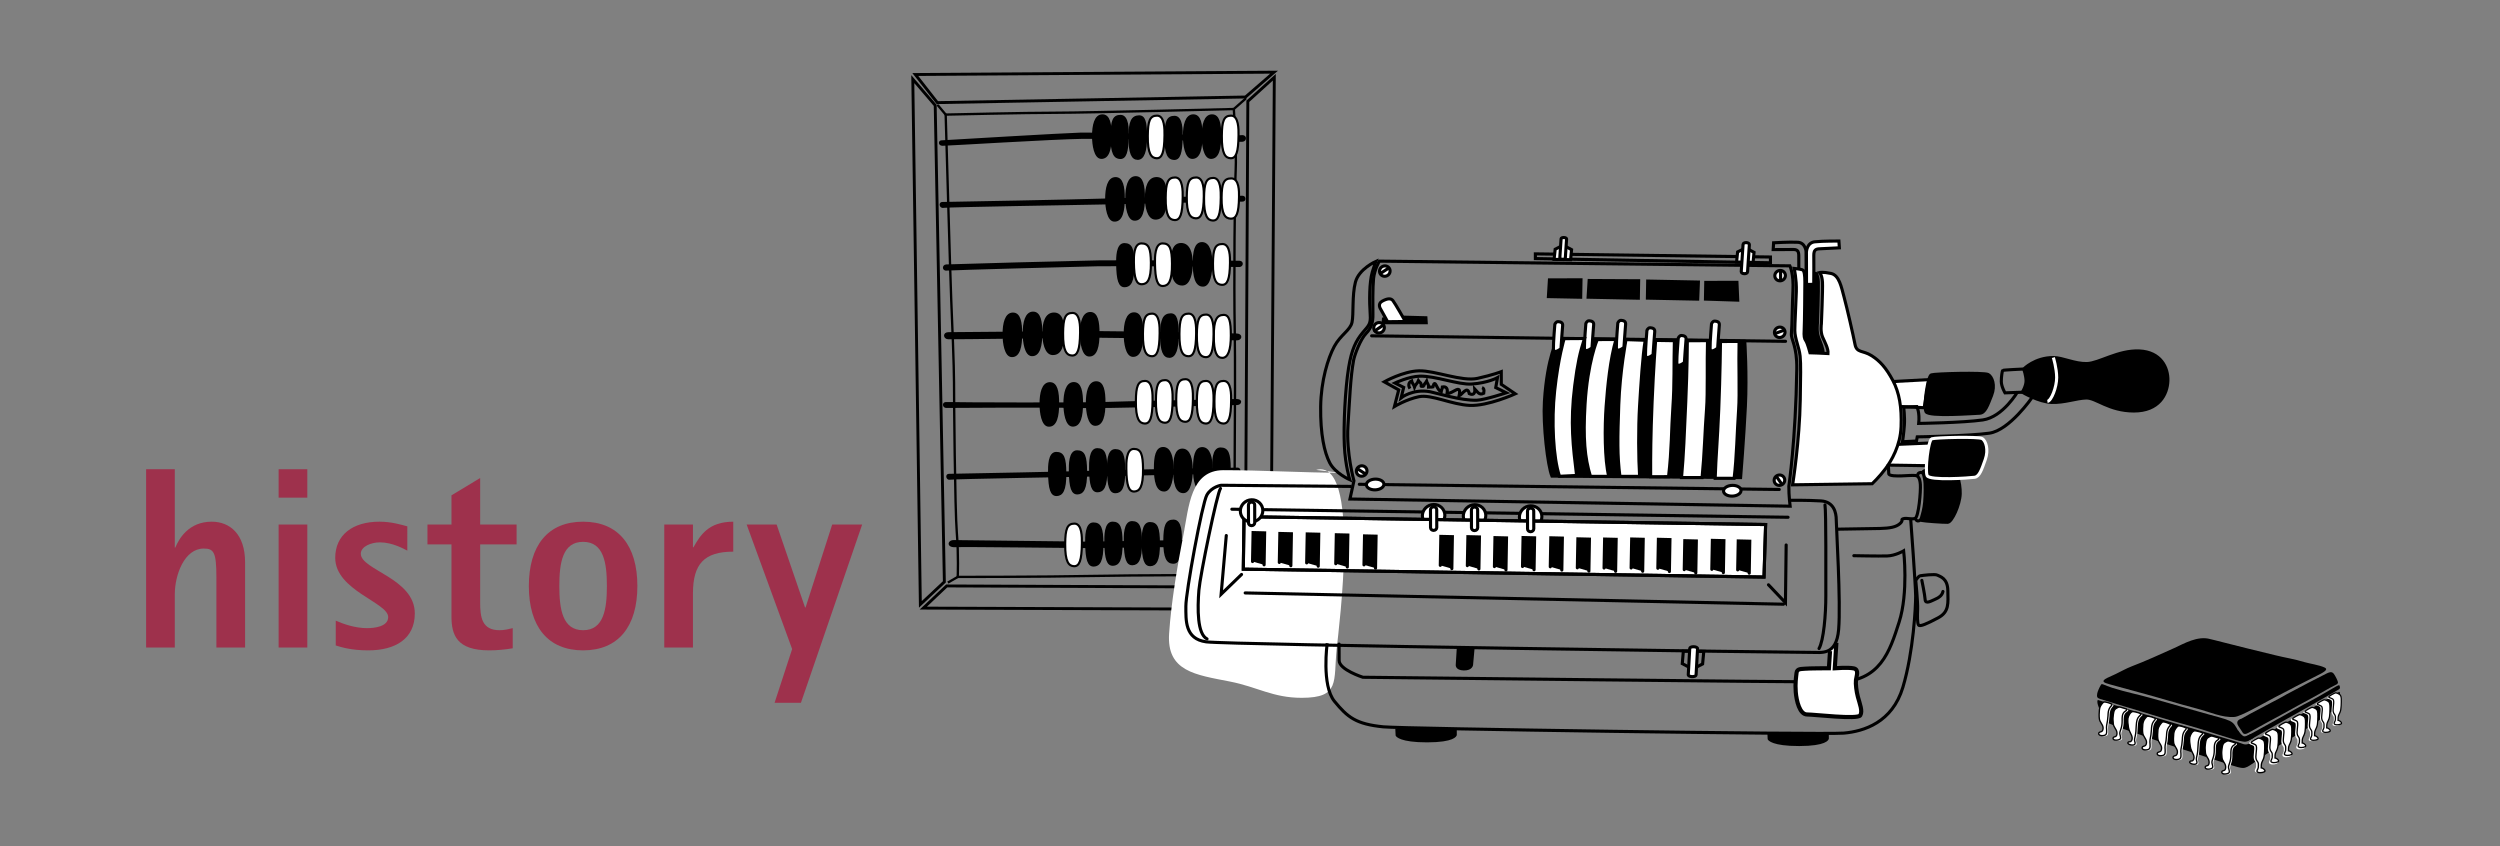 <?xml version="1.0" encoding="utf-8"?>
<!-- Generator: Adobe Illustrator 15.1.0, SVG Export Plug-In . SVG Version: 6.00 Build 0)  -->
<!DOCTYPE svg PUBLIC "-//W3C//DTD SVG 1.1//EN" "http://www.w3.org/Graphics/SVG/1.1/DTD/svg11.dtd">
<svg version="1.1" id="Ebene_1" xmlns="http://www.w3.org/2000/svg" xmlns:xlink="http://www.w3.org/1999/xlink" x="0px" y="0px"
	 width="580.471px" height="196.49px" viewBox="0 0 580.471 196.49" enable-background="new 0 0 580.471 196.49"
	 xml:space="preserve">
<rect x="0" y="0" width="580.471" height="196.49" fill="#808080" stroke="none"/>
<g>
	<path fill="#9E314C" d="M33.927,108.95h6.66v18.179h0.12c0.899-2.16,3.18-6,8.459-6c4.2,0,7.74,2.88,7.74,9.419v19.799h-6.66
		v-16.319c0-5.82-0.6-6.66-2.939-6.66c-4.5,0-6.72,6.12-6.72,10.62v12.359h-6.66V108.95z"/>
	<path fill="#9E314C" d="M64.694,108.95h6.66v6.6h-6.66V108.95z M64.694,121.79h6.66v28.559h-6.66V121.79z"/>
	<path fill="#9E314C" d="M94.573,127.849c-0.72-0.36-3.42-1.92-6.36-1.92c-2.039,0-4.439,0.96-4.439,2.64
		c0,3.78,12.539,5.7,12.539,13.859c0,5.88-4.499,8.58-10.799,8.58c-3.9,0-6.24-0.72-7.56-1.14v-5.76c1.92,0.84,4.56,1.74,7.26,1.74
		c1.619,0,4.919-0.3,4.919-2.58c0-3.36-12.299-6.18-12.299-13.74c0-5.34,4.08-8.399,10.26-8.399c2.819,0,5.1,0.72,6.479,1.08
		V127.849z"/>
	<path fill="#9E314C" d="M119.047,150.528c-1.8,0.3-3.66,0.48-5.46,0.48c-7.56,0-8.76-3.6-8.76-7.86v-16.739h-5.579v-4.62h5.579
		v-6.78l6.66-4.02v10.8h8.46v4.62h-8.46v13.5c0,3.42,0.42,6.419,4.5,6.419c1.08,0,2.1-0.24,3.06-0.48V150.528z"/>
	<path fill="#9E314C" d="M122.791,136.069c0-9.36,4.38-14.939,12.6-14.939s12.6,5.58,12.6,14.939c0,9.359-4.38,14.939-12.6,14.939
		S122.791,145.428,122.791,136.069z M135.391,146.328c4.8,0,5.521-4.919,5.521-10.259s-0.721-10.26-5.521-10.26
		s-5.52,4.92-5.52,10.26S130.591,146.328,135.391,146.328z"/>
	<path fill="#9E314C" d="M154.236,121.79h6.66v5.279h0.12c1.56-2.76,3.479-5.939,9.239-5.939v6.959c-6.72,0-9.359,2.82-9.359,9.72
		v12.54h-6.66V121.79z"/>
	<path fill="#9E314C" d="M183.925,150.708l-10.56-28.918h6.959l6.6,19.259h0.12l6.18-19.259h6.96l-14.22,41.398h-6.119
		L183.925,150.708z"/>
</g>
<g>
	<path fill="none" stroke="#000000" stroke-width="0.547" stroke-miterlimit="10" d="M219.575,26.607
		c0,0,1.075,38.077,1.291,43.025s0.646,15.489,0.646,19.146s0.215,29.473,0.646,34.851c0.431,5.379,0.215,10.326,0.215,10.326
		s20.438,0,30.549-0.215c10.11-0.215,33.559-0.215,33.559-0.215s0.432-44.747,0.216-56.364c-0.216-11.646,0-33.56,0.216-37.647
		s-0.432-14.198-0.432-14.198s-33.989,0.86-41.089,0.86C238.263,26.177,219.575,26.607,219.575,26.607z"/>
	<polygon fill="none" stroke="#000000" stroke-width="0.675" stroke-miterlimit="10" points="212.524,17.302 295.826,16.759 
		289.192,22.522 217.637,23.827 	"/>
	<polygon fill="none" stroke="#000000" stroke-width="0.675" stroke-miterlimit="10" points="289.731,23.519 295.878,17.938 
		295.062,140.771 289.148,135.542 	"/>
	<path d="M219.717,61.396c1.713-0.094,30.6-0.857,35.314-0.941c4.714-0.086,30.657,0.067,32.658,0.085
		c1.287,0.012,1.045,1.503,0,1.458c-1.637-0.072-28.801-0.258-32.83-0.172c-4.028,0.086-33.731,0.885-35.098,1.002
		C218.678,62.919,218.666,61.455,219.717,61.396z"/>
	<path stroke="#000000" stroke-width="0.339" stroke-miterlimit="10" d="M220.169,77.298c1.776-0.045,29.907-0.243,34.579-0.25
		s30.38,0.469,32.355,0.545c1.386,0.052,1.147,1.328-0.018,1.27c-1.619-0.084-28.532-0.639-32.524-0.622s-33.02,0.408-34.378,0.368
		C219.183,78.578,219.021,77.327,220.169,77.298z"/>
	<path d="M219.818,93.348c2.117,0.093,32.299,0.168,36.302-0.007c4.002-0.174,28.186-0.627,30.854-0.697
		c1.763-0.046,1.343,1.369,0.333,1.395c-2.84,0.073-31.187,0.871-37.024,0.697s-29.297-0.041-30.575-0.014
		C218.815,94.739,218.515,93.29,219.818,93.348z"/>
	<path d="M221.433,125.397c2.078,0,27.897,0.361,30.923,0.361c3.024,0,31.92-0.547,34.282-0.646c1.641-0.067,1.31,1.734,0.123,1.734
		c-3.192,0-30.708,0.419-34.237,0.419s-28.393-0.338-30.754-0.216C219.69,127.159,219.942,125.397,221.433,125.397z"/>
	<polygon fill="none" stroke="#000000" stroke-width="0.675" stroke-miterlimit="10" points="219.812,136.05 214.379,141.194 
		294.31,141.47 288.507,136.313 	"/>
	<polygon fill="none" stroke="#000000" stroke-width="0.675" stroke-miterlimit="10" points="213.696,140.331 219.268,135.104 
		217.144,24.462 211.94,18.376 	"/>
	<path d="M218.575,32.585c-0.793,0.045-0.817,1.266,0.286,1.266c1.103,0,25.939-1.523,32.39-1.608
		c6.45-0.086,35.569,0.646,37.003,0.686c1.436,0.039,1.381-1.766-0.085-1.543c-2.03,0.308-33.607-0.687-37.173-0.601
		C247.431,30.871,220.187,32.492,218.575,32.585z"/>
	<path d="M218.867,46.892c1.125,0,32.343-0.601,36.74-0.771c4.399-0.172,31.351-0.674,32.912-0.674c0.846,0,0.97,1.395-0.082,1.373
		c-2.158-0.041-28.775,0.586-33.001,0.672c-4.227,0.086-35.448,0.6-36.396,0.771S217.746,46.892,218.867,46.892z"/>
	<path d="M220.384,110.016c1.082,0,31.106-0.601,35.337-0.772c4.23-0.171,30.152-0.672,31.654-0.672
		c0.813,0,0.933,1.395-0.079,1.373c-2.075-0.042-27.677,0.585-31.741,0.67c-4.064,0.086-34.094,0.602-35.006,0.771
		C219.637,111.558,219.305,110.016,220.384,110.016z"/>
	<path stroke="#000000" stroke-width="0.364" stroke-miterlimit="10" d="M253.737,31.606c0-2.549,0.534-4.846,2.196-4.879
		c1.657-0.034,2.003,2.117,2.003,4.797c0,2.826-0.47,5.32-2.311,5.181C254.202,36.597,253.737,33.704,253.737,31.606z"/>
	<path stroke="#000000" stroke-width="0.364" stroke-miterlimit="10" d="M274.834,31.606c0-2.549,0.535-4.846,2.197-4.879
		c1.655-0.034,2.003,2.117,2.003,4.797c0,2.826-0.47,5.32-2.311,5.181C275.299,36.597,274.834,33.704,274.834,31.606z"/>
	<path stroke="#000000" stroke-width="0.364" stroke-miterlimit="10" d="M279.185,31.606c0-2.549,0.533-4.846,2.197-4.879
		c1.655-0.034,2.002,2.117,2.002,4.797c0,2.826-0.471,5.32-2.311,5.181C279.649,36.597,279.185,33.704,279.185,31.606z"/>
	<path stroke="#000000" stroke-width="0.364" stroke-miterlimit="10" d="M250.92,77.497c0-2.547,0.534-4.844,2.197-4.878
		c1.656-0.034,2.003,2.116,2.003,4.798c0,2.826-0.47,5.318-2.312,5.18C251.385,82.489,250.92,79.595,250.92,77.497z"/>
	<path stroke="#000000" stroke-width="0.364" stroke-miterlimit="10" d="M261.46,45.961c0-2.548,0.534-4.845,2.196-4.878
		c1.656-0.035,2.003,2.115,2.003,4.796c0,2.827-0.468,5.321-2.31,5.181C261.924,50.952,261.46,48.059,261.46,45.961z"/>
	<path stroke="#000000" stroke-width="0.364" stroke-miterlimit="10" d="M241.545,93.792c0-2.547,0.534-4.844,2.197-4.878
		c1.657-0.034,2.002,2.116,2.002,4.798c0,2.826-0.469,5.318-2.311,5.179C242.01,98.784,241.545,95.89,241.545,93.792z"/>
	<path stroke="#000000" stroke-width="0.364" stroke-miterlimit="10" d="M256.784,46.179c0-2.549,0.534-4.845,2.196-4.879
		c1.656-0.034,2.003,2.117,2.003,4.797c0,2.827-0.469,5.32-2.311,5.18C257.248,51.169,256.784,48.276,256.784,46.179z"/>
	<path stroke="#000000" stroke-width="0.378" stroke-miterlimit="10" d="M266.02,45.944c0-2.426,0.605-4.612,2.485-4.645
		c1.874-0.033,2.266,2.015,2.266,4.566c0,2.691-0.531,5.064-2.613,4.931C266.546,50.694,266.02,47.94,266.02,45.944z"/>
	<path stroke="#000000" stroke-width="0.364" stroke-miterlimit="10" d="M260.184,26.851c1.78,0.004,1.738,3.263,1.726,4.558
		c-0.043,4.019-0.59,5.386-1.848,5.331c-1.2-0.053-2.078-0.984-2.033-5.208C258.064,28.077,258.497,26.847,260.184,26.851z"/>
	<path fill="#FFFFFF" stroke="#000000" stroke-width="0.5" stroke-miterlimit="10" d="M285.848,26.851
		c1.781,0.004,1.739,3.263,1.725,4.558c-0.041,4.019-0.588,5.386-1.847,5.331c-1.199-0.053-2.077-0.984-2.032-5.208
		C283.729,28.077,284.162,26.847,285.848,26.851z"/>
	<path fill="#FFFFFF" stroke="#000000" stroke-width="0.5" stroke-miterlimit="10" d="M285.889,41.423
		c1.856,0.004,1.812,3.084,1.798,4.307c-0.045,3.797-0.614,5.09-1.926,5.038c-1.251-0.049-2.166-0.931-2.12-4.921
		C283.678,42.582,284.131,41.419,285.889,41.423z"/>
	<path fill="#FFFFFF" stroke="#000000" stroke-width="0.5" stroke-miterlimit="10" d="M281.722,41.314
		c1.78,0.004,1.737,3.263,1.725,4.558c-0.043,4.02-0.59,5.385-1.847,5.33c-1.201-0.051-2.078-0.983-2.034-5.207
		C279.602,42.54,280.035,41.311,281.722,41.314z"/>
	<path fill="#FFFFFF" stroke="#000000" stroke-width="0.5" stroke-miterlimit="10" d="M268.657,26.851
		c1.782,0.004,1.74,3.263,1.726,4.558c-0.041,4.019-0.59,5.386-1.847,5.331c-1.199-0.053-2.077-0.984-2.033-5.208
		C266.538,28.077,266.973,26.847,268.657,26.851z"/>
	<path stroke="#000000" stroke-width="0.364" stroke-miterlimit="10" d="M272.705,27.069c1.779,0.004,1.737,3.264,1.724,4.558
		c-0.043,4.019-0.588,5.386-1.847,5.331c-1.2-0.053-2.077-0.984-2.034-5.209C270.585,28.296,271.019,27.065,272.705,27.069z"/>
	<path fill="#FFFFFF" stroke="#000000" stroke-width="0.5" stroke-miterlimit="10" d="M272.854,41.206
		c1.813,0.004,1.77,3.264,1.756,4.559c-0.042,4.018-0.6,5.385-1.879,5.33c-1.223-0.052-2.116-0.984-2.072-5.207
		C270.695,42.434,271.138,41.203,272.854,41.206z"/>
	<path stroke="#000000" stroke-width="0.364" stroke-miterlimit="10" d="M237.638,77.414c0-2.548,0.534-4.845,2.197-4.878
		c1.655-0.034,2.001,2.116,2.001,4.797c0,2.826-0.469,5.319-2.311,5.18C238.102,82.405,237.638,79.512,237.638,77.414z"/>
	<path stroke="#000000" stroke-width="0.364" stroke-miterlimit="10" d="M232.961,77.632c0-2.547,0.534-4.845,2.197-4.879
		c1.655-0.033,2.001,2.117,2.001,4.797c0,2.826-0.468,5.32-2.31,5.182C233.426,82.623,232.961,79.729,232.961,77.632z"/>
	<path stroke="#000000" stroke-width="0.378" stroke-miterlimit="10" d="M242.197,77.397c0-2.426,0.604-4.611,2.484-4.645
		c1.875-0.031,2.266,2.016,2.266,4.566c0,2.691-0.529,5.064-2.613,4.932C242.721,82.148,242.197,79.394,242.197,77.397z"/>
	<path fill="#FFFFFF" stroke="#000000" stroke-width="0.5" stroke-miterlimit="10" d="M249.032,72.659
		c1.812,0.005,1.769,3.265,1.756,4.559c-0.044,4.02-0.601,5.386-1.882,5.331c-1.222-0.052-2.115-0.984-2.07-5.208
		C246.873,73.888,247.315,72.656,249.032,72.659z"/>
	<path fill="#FFFFFF" stroke="#000000" stroke-width="0.5" stroke-miterlimit="10" d="M277.752,41.206
		c1.812,0.004,1.771,3.129,1.757,4.37c-0.044,3.854-0.6,5.165-1.881,5.112c-1.222-0.051-2.117-0.943-2.072-4.994
		C275.594,42.384,276.034,41.203,277.752,41.206z"/>
	<path fill="#FFFFFF" stroke="#000000" stroke-width="0.5" stroke-miterlimit="10" d="M283.833,56.657
		c1.813,0.004,1.77,3.128,1.758,4.369c-0.044,3.854-0.602,5.164-1.882,5.111c-1.223-0.049-2.116-0.943-2.071-4.992
		C281.675,57.833,282.116,56.653,283.833,56.657z"/>
	<path stroke="#000000" stroke-width="0.364" stroke-miterlimit="10" d="M281.322,61.269c0-2.548-0.534-4.845-2.196-4.878
		c-1.655-0.034-2.003,2.117-2.003,4.796c0,2.828,0.47,5.32,2.311,5.182C280.858,66.26,281.322,63.366,281.322,61.269z"/>
	<path stroke="#000000" stroke-width="0.378" stroke-miterlimit="10" d="M276.763,61.251c0-2.425-0.603-4.61-2.484-4.643
		c-1.872-0.033-2.266,2.015-2.266,4.566c0,2.691,0.53,5.064,2.614,4.93C276.237,66.003,276.763,63.249,276.763,61.251z"/>
	<path stroke="#000000" stroke-width="0.364" stroke-miterlimit="10" d="M261.062,56.622c-1.779,0.004-1.738,3.264-1.725,4.559
		c0.042,4.018,0.589,5.385,1.847,5.33c1.201-0.053,2.079-0.984,2.033-5.207C263.181,57.849,262.749,56.618,261.062,56.622z"/>
	<path fill="#FFFFFF" stroke="#000000" stroke-width="0.5" stroke-miterlimit="10" d="M269.929,56.515
		c-1.812,0.004-1.771,3.264-1.757,4.557c0.044,4.02,0.601,5.387,1.881,5.332c1.222-0.052,2.117-0.984,2.071-5.208
		C272.087,57.741,271.646,56.511,269.929,56.515z"/>
	<path fill="#FFFFFF" stroke="#000000" stroke-width="0.5" stroke-miterlimit="10" d="M265.031,56.515
		c-1.813,0.004-1.769,3.129-1.756,4.37c0.043,3.854,0.601,5.164,1.881,5.111c1.223-0.049,2.116-0.942,2.07-4.993
		C267.189,57.691,266.748,56.511,265.031,56.515z"/>
	<path stroke="#000000" stroke-width="0.364" stroke-miterlimit="10" d="M264.461,26.958c1.32-0.034,1.698,1.447,1.698,4.801
		s-0.65,5.178-1.991,5.178c-1.278,0-1.972-1.321-1.972-5.032C262.196,28.195,262.846,26.999,264.461,26.958z"/>
	<path fill="#FFFFFF" stroke="#000000" stroke-width="0.5" stroke-miterlimit="10" d="M284.092,73.114
		c1.32-0.034,1.698,1.447,1.698,4.801s-0.649,5.179-1.992,5.179c-1.278,0-1.97-1.321-1.97-5.032S282.478,73.157,284.092,73.114z"/>
	<path stroke="#000000" stroke-width="0.364" stroke-miterlimit="10" d="M261.085,77.577c0-2.548,0.533-4.845,2.196-4.879
		c1.656-0.034,2.002,2.117,2.002,4.797c0,2.826-0.469,5.32-2.31,5.18C261.549,82.567,261.085,79.675,261.085,77.577z"/>
	<path stroke="#000000" stroke-width="0.364" stroke-miterlimit="10" d="M252.301,93.583c0-2.549,0.535-4.845,2.197-4.879
		c1.657-0.033,2.003,2.117,2.003,4.797c0,2.827-0.469,5.32-2.312,5.181C252.766,98.573,252.301,95.681,252.301,93.583z"/>
	<path stroke="#000000" stroke-width="0.364" stroke-miterlimit="10" d="M247.09,93.769c0-2.547,0.534-4.845,2.198-4.878
		c1.655-0.034,2.001,2.117,2.001,4.796c0,2.827-0.469,5.321-2.311,5.182C247.555,98.76,247.09,95.866,247.09,93.769z"/>
	<path fill="#FFFFFF" stroke="#000000" stroke-width="0.5" stroke-miterlimit="10" d="M267.53,72.821
		c1.781,0.004,1.739,3.264,1.725,4.558c-0.042,4.019-0.59,5.385-1.848,5.331c-1.199-0.053-2.075-0.984-2.032-5.207
		C265.411,74.048,265.844,72.817,267.53,72.821z"/>
	<path fill="#FFFFFF" stroke="#000000" stroke-width="0.5" stroke-miterlimit="10" d="M276.006,72.821
		c1.78,0.004,1.737,3.264,1.725,4.558c-0.043,4.019-0.59,5.385-1.848,5.331c-1.198-0.053-2.077-0.984-2.033-5.207
		C273.886,74.048,274.32,72.817,276.006,72.821z"/>
	<path fill="#FFFFFF" stroke="#000000" stroke-width="0.5" stroke-miterlimit="10" d="M280.052,73.04
		c1.779,0.004,1.736,3.263,1.725,4.557c-0.043,4.02-0.589,5.387-1.847,5.331c-1.201-0.052-2.078-0.983-2.033-5.208
		C277.932,74.267,278.364,73.036,280.052,73.04z"/>
	<path stroke="#000000" stroke-width="0.364" stroke-miterlimit="10" d="M275.047,125.618c0-2.547,0.534-4.844,2.196-4.879
		c1.656-0.033,2.003,2.117,2.003,4.799c0,2.826-0.469,5.318-2.311,5.179C275.511,130.61,275.047,127.716,275.047,125.618z"/>
	<path stroke="#000000" stroke-width="0.368" stroke-miterlimit="10" d="M272.482,120.825c1.813,0.004,1.77,3.264,1.756,4.558
		c-0.044,4.019-0.6,5.386-1.881,5.331c-1.222-0.053-2.116-0.984-2.07-5.207C270.324,122.052,270.765,120.821,272.482,120.825z"/>
	<path fill="#FFFFFF" stroke="#000000" stroke-width="0.5" stroke-miterlimit="10" d="M265.892,88.448
		c1.779,0.004,1.737,3.264,1.725,4.558c-0.042,4.019-0.589,5.386-1.846,5.331c-1.202-0.052-2.079-0.984-2.034-5.208
		C263.771,89.675,264.204,88.444,265.892,88.448z"/>
	<path fill="#FFFFFF" stroke="#000000" stroke-width="0.5" stroke-miterlimit="10" d="M275.262,88.044
		c1.779,0.004,1.737,3.264,1.724,4.558c-0.043,4.019-0.588,5.386-1.847,5.331c-1.2-0.052-2.078-0.984-2.035-5.208
		C273.142,89.271,273.575,88.04,275.262,88.044z"/>
	<path fill="#FFFFFF" stroke="#000000" stroke-width="0.5" stroke-miterlimit="10" d="M270.545,88.261
		c1.779,0.006,1.737,3.265,1.724,4.559c-0.043,4.019-0.59,5.386-1.847,5.332c-1.2-0.053-2.078-0.985-2.033-5.209
		C268.426,89.489,268.857,88.258,270.545,88.261z"/>
	<path fill="#FFFFFF" stroke="#000000" stroke-width="0.5" stroke-miterlimit="10" d="M249.478,121.577
		c1.781,0.004,1.739,3.263,1.725,4.557c-0.042,4.02-0.588,5.387-1.847,5.332c-1.199-0.052-2.077-0.984-2.033-5.208
		C247.358,122.804,247.792,121.573,249.478,121.577z"/>
	<path fill="#FFFFFF" stroke="#000000" stroke-width="0.5" stroke-miterlimit="10" d="M284.131,88.448
		c1.78,0.004,1.738,3.264,1.724,4.558c-0.042,4.019-0.589,5.386-1.845,5.331c-1.201-0.052-2.079-0.984-2.035-5.208
		C282.01,89.675,282.445,88.444,284.131,88.448z"/>
	<path fill="#FFFFFF" stroke="#000000" stroke-width="0.5" stroke-miterlimit="10" d="M280.052,88.448
		c1.779,0.004,1.736,3.264,1.725,4.558c-0.043,4.019-0.589,5.386-1.847,5.331c-1.201-0.052-2.078-0.984-2.033-5.208
		C277.932,89.675,278.364,88.444,280.052,88.448z"/>
	<path fill="#FFFFFF" stroke="#000000" stroke-width="0.364" stroke-miterlimit="10" d="M282.234,120.646
		c1.781,0.005,1.738,3.264,1.725,4.558c-0.042,4.019-0.589,5.386-1.847,5.331c-1.199-0.052-2.077-0.984-2.032-5.208
		C280.116,121.874,280.549,120.643,282.234,120.646z"/>
	<path stroke="#000000" stroke-width="0.364" stroke-miterlimit="10" d="M281.382,108.868c0-2.548-0.535-4.846-2.197-4.879
		c-1.656-0.033-2.002,2.117-2.002,4.797c0,2.827,0.469,5.32,2.31,5.182C280.916,113.858,281.382,110.966,281.382,108.868z"/>
	<path stroke="#000000" stroke-width="0.364" stroke-miterlimit="10" d="M272.3,108.845c0-2.549-0.534-4.844-2.195-4.879
		c-1.657-0.033-2.004,2.117-2.004,4.797c0,2.827,0.469,5.319,2.312,5.18C271.837,113.835,272.3,110.941,272.3,108.845z"/>
	<path stroke="#000000" stroke-width="0.364" stroke-miterlimit="10" d="M276.768,109.218c0-2.549-0.535-4.846-2.197-4.879
		c-1.657-0.035-2.003,2.117-2.003,4.796c0,2.827,0.47,5.321,2.311,5.181C276.302,114.208,276.768,111.314,276.768,109.218z"/>
	<path stroke="#000000" stroke-width="0.368" stroke-miterlimit="10" d="M283.387,104.075c-1.812,0.004-1.769,3.264-1.755,4.558
		c0.042,4.019,0.6,5.386,1.88,5.331c1.222-0.053,2.115-0.984,2.071-5.208C285.547,105.302,285.104,104.071,283.387,104.075z"/>
	<path fill="#FFFFFF" stroke="#000000" stroke-width="0.5" stroke-miterlimit="10" d="M263.248,104.235
		c-1.78,0.004-1.738,3.264-1.726,4.559c0.042,4.019,0.59,5.385,1.848,5.331c1.199-0.052,2.077-0.984,2.033-5.208
		C265.367,105.464,264.935,104.231,263.248,104.235z"/>
	<path stroke="#000000" stroke-width="0.364" stroke-miterlimit="10" d="M254.773,104.235c-1.781,0.004-1.738,3.264-1.725,4.559
		c0.042,4.019,0.59,5.385,1.846,5.331c1.201-0.052,2.078-0.984,2.034-5.208C256.894,105.464,256.459,104.231,254.773,104.235z"/>
	<path stroke="#000000" stroke-width="0.364" stroke-miterlimit="10" d="M258.932,104.454c-1.781,0.005-1.738,3.264-1.725,4.558
		c0.042,4.019,0.59,5.386,1.847,5.331c1.2-0.051,2.077-0.984,2.034-5.208C261.052,105.681,260.618,104.45,258.932,104.454z"/>
	<path stroke="#000000" stroke-width="0.364" stroke-miterlimit="10" d="M245.252,105.106c-1.78,0.004-1.738,3.262-1.725,4.557
		c0.043,4.02,0.59,5.386,1.847,5.332c1.2-0.053,2.077-0.984,2.034-5.209C247.372,106.333,246.938,105.103,245.252,105.106z"/>
	<path stroke="#000000" stroke-width="0.364" stroke-miterlimit="10" d="M250.076,104.733c-1.78,0.005-1.738,3.264-1.725,4.559
		c0.041,4.018,0.59,5.385,1.847,5.33c1.199-0.051,2.077-0.984,2.032-5.207C252.195,105.961,251.762,104.729,250.076,104.733z"/>
	<path stroke="#000000" stroke-width="0.364" stroke-miterlimit="10" d="M262.83,121.173c-1.781,0.004-1.739,3.264-1.725,4.559
		c0.043,4.018,0.589,5.385,1.846,5.33c1.202-0.052,2.078-0.984,2.035-5.207C264.949,122.399,264.517,121.169,262.83,121.173z"/>
	<path stroke="#000000" stroke-width="0.364" stroke-miterlimit="10" d="M266.988,121.392c-1.779,0.004-1.738,3.263-1.725,4.557
		c0.043,4.02,0.589,5.387,1.846,5.331c1.202-0.052,2.078-0.983,2.035-5.208C269.108,122.618,268.675,121.388,266.988,121.392z"/>
	<path stroke="#000000" stroke-width="0.364" stroke-miterlimit="10" d="M253.867,121.484c-1.78,0.004-1.738,3.263-1.725,4.558
		c0.042,4.019,0.589,5.385,1.847,5.332c1.2-0.053,2.078-0.985,2.034-5.209C255.987,122.712,255.553,121.48,253.867,121.484z"/>
	<path stroke="#000000" stroke-width="0.364" stroke-miterlimit="10" d="M258.319,121.298c-1.781,0.004-1.74,3.264-1.725,4.559
		c0.042,4.019,0.589,5.385,1.847,5.331c1.199-0.053,2.076-0.985,2.033-5.208C260.438,122.525,260.004,121.294,258.319,121.298z"/>
	<path stroke="#000000" stroke-width="0.364" stroke-miterlimit="10" d="M271.808,72.929c1.32-0.035,1.699,1.447,1.699,4.801
		s-0.65,5.178-1.992,5.178c-1.279,0-1.972-1.32-1.972-5.031S270.193,72.971,271.808,72.929z"/>
	
		<line stroke="#000000" stroke-width="0.547" stroke-linecap="round" stroke-miterlimit="10" x1="286.479" y1="25.316" x2="289.156" y2="22.956"/>
	
		<line stroke="#000000" stroke-width="0.547" stroke-linecap="round" stroke-miterlimit="10" x1="219.575" y1="26.607" x2="217.816" y2="24.509"/>
	<line stroke="#000000" stroke-width="0.547" stroke-miterlimit="10" x1="222.372" y1="133.956" x2="220.08" y2="135.272"/>
	<line stroke="#000000" stroke-width="0.547" stroke-miterlimit="10" x1="286.479" y1="133.526" x2="288.255" y2="135.272"/>
</g>
<g>
	<path d="M487.089,162.522c0,0,13.455,4.141,17.495,5.305c4.043,1.162,7.172,2.107,9.666,2.86c2.495,0.753,5.698,1.716,6.404,2.005
		c0.98,0.402,1.586,0.053,3.254-0.923c1.668-0.974,5.274-3.085,9.599-5.487c7.317-4.062,8.976-5.348,9.561-5.607
		c0.586-0.261,0.029,2.166-0.175,2.865c-0.203,0.699-1.062,1.433-2.139,2.143c-1.078,0.709-6.537,4.549-9.013,5.846
		s-9.059,6.139-9.904,6.508c-0.847,0.37-1.062,0.507-4.066-0.462c-3.483-1.122-11.784-3.851-14.447-4.729
		c-2.664-0.878-6.445-2.31-8.464-2.968c-1.273-0.414-4.069-1.414-5.004-1.839c-0.938-0.426-1.422-0.257-1.743-1.608
		C487.793,165.079,486.619,163.224,487.089,162.522z"/>
	<g>
		<path fill="none" d="M496.901,165.733c0.211-0.255-1.378-0.622-1.801-0.662c-0.643-0.061-1.146,1.058-1.22,1.537
			c-0.103,0.657,0.013,1.458,0.113,2.119c0.11,0.73,0.436,1.209,0.722,1.861c0.133,0.301,0.202,0.717,0.086,1.033
			c-0.054,0.146-0.14,0.309-0.272,0.4c-0.162,0.109-0.393,0.018-0.511,0.098c-0.664,0.46,0.878,0.916,1.312,0.643
			c0.395-0.248,0.15-0.561,0.095-0.9c-0.06-0.368,0.052-0.757,0.132-1.1c0.164-0.695,0.198-1.432,0.232-2.178
			c0.027-0.617,0.071-1.161,0.256-1.729C496.216,166.331,496.689,165.989,496.901,165.733z"/>
	</g>
	<path fill="#FFFFFF" stroke="#FFFFFF" stroke-width="0.317" stroke-miterlimit="10" d="M527.312,169.625
		c0.19-0.03,0.949,0.226,1.207,0.61c0.233,0.351,0.196,1.145,0.196,1.579c-0.002,0.597-0.037,1.222-0.115,1.794
		c-0.078,0.574-0.285,0.908-0.514,1.419c-0.144,0.324-0.159,0.849-0.155,1.228c0.238,0.004,0.885,0.4,0.837,0.736
		c-0.036,0.249-1.002,0.49-1.569,0.276c-0.347-0.131-0.216-0.387-0.045-0.714c0.139-0.264,0.138-0.387,0.14-0.727
		c0.002-0.297,0.024-0.527-0.087-0.782c-0.091-0.21-0.267-0.344-0.349-0.558c-0.182-0.48-0.125-0.883-0.065-1.494
		c0.056-0.56,0.157-1.229,0.029-1.625c-0.15-0.467-1.089-0.516-1.131-0.74C525.648,170.402,527.122,169.653,527.312,169.625z"/>
	<path fill="#FFFFFF" stroke="#FFFFFF" stroke-width="0.317" stroke-miterlimit="10" d="M524.012,171.55
		c0.19-0.029,0.947,0.226,1.205,0.61c0.235,0.351,0.196,1.144,0.196,1.579c-0.001,0.596-0.037,1.223-0.114,1.796
		c-0.078,0.573-0.284,0.905-0.514,1.417c-0.145,0.324-0.158,0.848-0.156,1.227c0.238,0.004,0.886,0.402,0.836,0.738
		c-0.033,0.246-0.999,0.489-1.566,0.275c-0.348-0.131-0.218-0.387-0.045-0.715c0.139-0.262,0.138-0.388,0.139-0.725
		c0.002-0.299,0.024-0.529-0.086-0.783c-0.092-0.21-0.268-0.344-0.35-0.558c-0.182-0.479-0.126-0.884-0.065-1.495
		c0.056-0.559,0.158-1.229,0.03-1.625c-0.149-0.468-1.091-0.516-1.132-0.74C522.348,172.327,523.821,171.578,524.012,171.55z"/>
	<path fill="#FFFFFF" stroke="#FFFFFF" stroke-width="0.317" stroke-miterlimit="10" d="M530.437,167.948
		c0.188-0.028,0.947,0.227,1.204,0.609c0.234,0.352,0.196,1.146,0.195,1.581c0,0.595-0.036,1.222-0.115,1.794
		c-0.076,0.574-0.284,0.907-0.512,1.418c-0.144,0.324-0.158,0.849-0.156,1.227c0.238,0.004,0.886,0.402,0.837,0.738
		c-0.036,0.247-1,0.488-1.567,0.275c-0.349-0.131-0.218-0.387-0.044-0.714c0.136-0.263,0.136-0.388,0.138-0.726
		c0.002-0.299,0.024-0.528-0.086-0.783c-0.092-0.211-0.269-0.344-0.35-0.558c-0.182-0.479-0.127-0.884-0.065-1.493
		c0.055-0.561,0.157-1.229,0.03-1.627c-0.15-0.467-1.09-0.516-1.132-0.74C528.772,168.726,530.245,167.977,530.437,167.948z"/>
	<path fill="#FFFFFF" stroke="#FFFFFF" stroke-width="0.317" stroke-miterlimit="10" d="M533.628,166.2
		c0.188-0.028,0.938,0.223,1.193,0.604c0.232,0.349,0.195,1.134,0.195,1.564c-0.002,0.589-0.037,1.21-0.114,1.777
		c-0.077,0.568-0.281,0.897-0.508,1.402c-0.144,0.32-0.157,0.84-0.155,1.217c0.235,0.004,0.877,0.396,0.828,0.729
		c-0.034,0.245-0.99,0.485-1.552,0.273c-0.344-0.13-0.214-0.384-0.044-0.707c0.137-0.26,0.137-0.383,0.137-0.719
		c0.002-0.295,0.024-0.522-0.084-0.775c-0.09-0.207-0.266-0.34-0.345-0.552c-0.181-0.474-0.126-0.875-0.067-1.479
		c0.058-0.554,0.156-1.215,0.031-1.609c-0.148-0.462-1.079-0.51-1.122-0.732C531.981,166.97,533.44,166.229,533.628,166.2z"/>
	<path fill="#FFFFFF" d="M536.377,164.435c0.189-0.027,0.94,0.225,1.194,0.604c0.231,0.347,0.195,1.133,0.195,1.564
		c-0.001,0.588-0.037,1.209-0.113,1.776c-0.078,0.568-0.282,0.898-0.51,1.403c-0.142,0.321-0.157,0.84-0.153,1.216
		c0.234,0.004,0.877,0.396,0.828,0.729c-0.034,0.246-0.991,0.484-1.554,0.273c-0.343-0.129-0.213-0.382-0.044-0.707
		c0.138-0.26,0.137-0.385,0.139-0.719c0.002-0.294,0.024-0.522-0.086-0.775c-0.091-0.207-0.265-0.34-0.346-0.552
		c-0.181-0.474-0.125-0.874-0.065-1.478c0.057-0.555,0.156-1.217,0.03-1.609c-0.148-0.463-1.078-0.512-1.121-0.734
		C534.731,165.205,536.189,164.464,536.377,164.435z"/>
	<path fill="#FFFFFF" d="M539.243,162.606c0.186-0.029,0.928,0.221,1.18,0.598c0.231,0.345,0.193,1.122,0.193,1.549
		c-0.001,0.582-0.036,1.196-0.112,1.758c-0.077,0.562-0.278,0.889-0.503,1.391c-0.142,0.316-0.155,0.83-0.152,1.202
		c0.232,0.003,0.867,0.392,0.819,0.72c-0.035,0.245-0.979,0.482-1.536,0.273c-0.342-0.13-0.213-0.38-0.044-0.701
		c0.135-0.256,0.135-0.379,0.137-0.711c0-0.291,0.022-0.518-0.086-0.767c-0.088-0.206-0.263-0.337-0.342-0.547
		c-0.178-0.47-0.124-0.866-0.063-1.465c0.055-0.548,0.155-1.203,0.028-1.593c-0.146-0.457-1.066-0.506-1.108-0.725
		C537.612,163.368,539.057,162.634,539.243,162.606z"/>
	<path fill="#FFFFFF" d="M541.902,161.122c0.183-0.026,0.91,0.219,1.157,0.588c0.227,0.336,0.189,1.1,0.188,1.518
		c0,0.571-0.035,1.172-0.108,1.724c-0.076,0.552-0.275,0.872-0.494,1.36c-0.139,0.312-0.152,0.815-0.149,1.18
		c0.229,0.004,0.85,0.385,0.803,0.707c-0.032,0.238-0.959,0.471-1.506,0.266c-0.333-0.127-0.207-0.371-0.041-0.686
		c0.131-0.252,0.131-0.372,0.133-0.698c0.001-0.284,0.022-0.507-0.083-0.751c-0.089-0.202-0.258-0.33-0.335-0.535
		c-0.175-0.461-0.122-0.85-0.063-1.436c0.054-0.537,0.151-1.18,0.028-1.561c-0.145-0.449-1.046-0.496-1.087-0.712
		S541.722,161.151,541.902,161.122z"/>
	<g>
		<path fill="#FFFFFF" d="M513.028,171.417c0.771-0.506,0.909-0.391,1.577-0.166c0.174,0.059,0.965,0.234,0.96,0.377
			c-0.014,0.252-0.414,0.395-0.579,0.557c-0.547,0.538-0.51,1.316-0.505,2.02c0.005,0.816-0.076,1.349-0.33,2.084
			c-0.129,0.377-0.247,0.631-0.211,1.018c0.025,0.287,0.295,0.831,0.141,1.089c-0.246,0.411-1.749,0.554-1.707-0.091
			c0.024-0.386,0.5-0.294,0.683-0.468c0.231-0.222,0.246-0.659,0.197-0.964c-0.114-0.697-0.775-1.188-0.826-1.912
			c-0.047-0.666-0.123-1.098-0.034-1.77C512.476,172.584,512.495,171.769,513.028,171.417z"/>
		<path fill="#FFFFFF" d="M516.879,172.544c0.771-0.506,0.909-0.391,1.577-0.166c0.173,0.059,0.965,0.234,0.96,0.377
			c-0.013,0.251-0.415,0.395-0.58,0.557c-0.546,0.538-0.509,1.315-0.504,2.02c0.004,0.816-0.076,1.35-0.33,2.084
			c-0.129,0.376-0.247,0.629-0.212,1.018c0.026,0.287,0.296,0.83,0.141,1.089c-0.246,0.411-1.748,0.553-1.707-0.089
			c0.025-0.389,0.501-0.296,0.683-0.47c0.233-0.222,0.249-0.659,0.198-0.964c-0.115-0.697-0.775-1.188-0.827-1.912
			c-0.046-0.666-0.122-1.098-0.032-1.77C516.325,173.711,516.346,172.894,516.879,172.544z"/>
		<path fill="#FFFFFF" d="M491.637,164.687c0.771-0.507,0.909-0.392,1.578-0.167c0.172,0.06,0.964,0.233,0.959,0.376
			c-0.013,0.252-0.415,0.396-0.578,0.558c-0.548,0.538-0.511,1.315-0.505,2.021c0.003,0.815-0.077,1.349-0.331,2.084
			c-0.129,0.375-0.246,0.629-0.212,1.016c0.027,0.289,0.296,0.832,0.141,1.09c-0.246,0.411-1.748,0.553-1.706-0.091
			c0.025-0.387,0.5-0.294,0.682-0.468c0.233-0.223,0.249-0.658,0.198-0.964c-0.114-0.697-0.774-1.188-0.826-1.913
			c-0.047-0.664-0.123-1.096-0.033-1.77C491.083,165.853,491.104,165.036,491.637,164.687z"/>
		<path fill="#FFFFFF" d="M511.815,170.507c0.211-0.256-1.378-0.623-1.801-0.662c-0.644-0.062-1.145,1.056-1.22,1.534
			c-0.104,0.658,0.014,1.46,0.112,2.12c0.111,0.73,0.437,1.209,0.723,1.861c0.132,0.302,0.202,0.719,0.087,1.033
			c-0.055,0.146-0.141,0.309-0.274,0.4c-0.16,0.11-0.393,0.019-0.509,0.1c-0.665,0.457,0.877,0.914,1.312,0.641
			c0.394-0.248,0.151-0.561,0.096-0.899c-0.06-0.368,0.051-0.757,0.132-1.1c0.164-0.697,0.196-1.432,0.23-2.178
			c0.029-0.617,0.074-1.161,0.258-1.729C511.13,171.103,511.604,170.761,511.815,170.507z"/>
		<path fill="#FFFFFF" d="M497.459,166.045c0.21-0.255-1.378-0.622-1.802-0.663c-0.643-0.06-1.145,1.058-1.22,1.536
			c-0.104,0.657,0.015,1.461,0.114,2.12c0.108,0.73,0.436,1.209,0.721,1.861c0.132,0.301,0.202,0.718,0.086,1.032
			c-0.053,0.147-0.141,0.31-0.274,0.401c-0.16,0.109-0.392,0.019-0.507,0.098c-0.665,0.46,0.875,0.917,1.311,0.643
			c0.394-0.248,0.15-0.561,0.097-0.899c-0.062-0.37,0.051-0.759,0.131-1.101c0.165-0.695,0.196-1.431,0.23-2.178
			c0.028-0.615,0.073-1.16,0.258-1.729C496.774,166.642,497.246,166.3,497.459,166.045z"/>
		<path fill="#FFFFFF" d="M506.024,168.755c0.349-0.229,1.701,0.293,1.955,0.464c0.026,0.261-0.284,0.48-0.428,0.687
			c-0.426,0.619-0.456,1.23-0.491,1.986c-0.036,0.795-0.165,1.512-0.324,2.266c-0.12,0.568,0.189,1.533-0.127,2.047
			c-0.264,0.432-1.805,0.457-1.7-0.214c0.061-0.396,0.549-0.3,0.771-0.509c0.202-0.192,0.279-0.637,0.224-0.952
			c-0.116-0.664-0.739-1.175-0.844-1.879c-0.099-0.659-0.056-1.46,0.009-2.144c0.07-0.729,0.396-1.165,0.831-1.657L506.024,168.755z
			"/>
		<path fill="#FFFFFF" d="M488.766,163.211c0.35-0.229,1.7,0.293,1.954,0.464c0.028,0.262-0.282,0.481-0.425,0.688
			c-0.427,0.618-0.457,1.229-0.492,1.986c-0.035,0.794-0.165,1.512-0.324,2.264c-0.12,0.569,0.188,1.535-0.128,2.049
			c-0.264,0.431-1.804,0.455-1.7-0.213c0.063-0.398,0.548-0.301,0.773-0.512c0.201-0.191,0.277-0.635,0.222-0.951
			c-0.116-0.664-0.737-1.176-0.843-1.879c-0.098-0.659-0.055-1.459,0.01-2.144c0.067-0.728,0.395-1.164,0.831-1.657L488.766,163.211
			z"/>
		<path fill="#FFFFFF" d="M498.845,166.525c0.351-0.229,1.701,0.292,1.956,0.463c0.027,0.263-0.283,0.481-0.427,0.688
			c-0.427,0.618-0.459,1.229-0.493,1.985c-0.035,0.795-0.164,1.513-0.322,2.266c-0.12,0.569,0.188,1.533-0.129,2.049
			c-0.264,0.43-1.805,0.455-1.7-0.215c0.062-0.396,0.55-0.301,0.773-0.512c0.203-0.189,0.277-0.635,0.222-0.949
			c-0.115-0.664-0.737-1.176-0.843-1.88c-0.098-0.659-0.056-1.459,0.01-2.144c0.067-0.727,0.396-1.164,0.831-1.657L498.845,166.525z
			"/>
		<path fill="#FFFFFF" d="M502.358,167.87c0.308-0.315,1.696,0.297,1.949,0.467c0.026,0.262-0.283,0.482-0.426,0.688
			c-0.427,0.619-0.459,1.229-0.491,1.985c-0.037,0.794-0.166,1.512-0.325,2.266c-0.12,0.568,0.188,1.533-0.129,2.048
			c-0.264,0.431-1.803,0.454-1.699-0.215c0.062-0.396,0.548-0.3,0.771-0.511c0.203-0.19,0.278-0.635,0.224-0.949
			c-0.116-0.664-0.737-1.177-0.843-1.88c-0.099-0.659-0.055-1.46,0.009-2.144C501.471,168.87,502.097,168.138,502.358,167.87z"/>
	</g>
	<g>
		<path fill="#FFFFFF" stroke="#000000" stroke-width="0.317" stroke-miterlimit="10" d="M512.678,171.259
			c0.771-0.507,0.91-0.391,1.579-0.166c0.172,0.059,0.966,0.234,0.958,0.377c-0.011,0.251-0.414,0.395-0.578,0.557
			c-0.547,0.537-0.51,1.316-0.505,2.02c0.004,0.816-0.077,1.35-0.331,2.084c-0.127,0.376-0.247,0.629-0.212,1.017
			c0.026,0.288,0.297,0.831,0.141,1.089c-0.246,0.412-1.748,0.553-1.705-0.09c0.024-0.387,0.5-0.295,0.683-0.469
			c0.232-0.223,0.247-0.658,0.196-0.964c-0.114-0.697-0.774-1.187-0.825-1.912c-0.048-0.665-0.124-1.098-0.033-1.77
			C512.126,172.426,512.145,171.608,512.678,171.259z"/>
		<path fill="#FFFFFF" stroke="#000000" stroke-width="0.317" stroke-miterlimit="10" d="M516.529,172.386
			c0.771-0.506,0.91-0.391,1.577-0.166c0.174,0.059,0.965,0.234,0.958,0.377c-0.011,0.25-0.414,0.395-0.578,0.557
			c-0.546,0.537-0.509,1.316-0.505,2.019c0.004,0.816-0.076,1.35-0.328,2.084c-0.13,0.376-0.249,0.63-0.214,1.018
			c0.027,0.288,0.297,0.831,0.142,1.089c-0.247,0.412-1.748,0.553-1.707-0.09c0.024-0.387,0.501-0.295,0.683-0.469
			c0.234-0.222,0.248-0.658,0.197-0.963c-0.114-0.697-0.774-1.188-0.826-1.914c-0.046-0.664-0.123-1.096-0.033-1.768
			C515.977,173.554,515.995,172.735,516.529,172.386z"/>
		<path fill="#FFFFFF" stroke="#000000" stroke-width="0.317" stroke-miterlimit="10" d="M491.288,164.526
			c0.771-0.506,0.909-0.391,1.577-0.166c0.173,0.059,0.964,0.235,0.958,0.377c-0.012,0.252-0.414,0.396-0.577,0.557
			c-0.548,0.539-0.51,1.316-0.506,2.021c0.004,0.816-0.077,1.349-0.328,2.084c-0.129,0.376-0.249,0.63-0.214,1.017
			c0.026,0.289,0.297,0.831,0.142,1.09c-0.246,0.411-1.748,0.552-1.708-0.09c0.025-0.389,0.501-0.296,0.683-0.469
			c0.235-0.223,0.249-0.658,0.197-0.965c-0.114-0.697-0.774-1.188-0.824-1.912c-0.047-0.666-0.125-1.097-0.034-1.77
			C490.734,165.694,490.754,164.878,491.288,164.526z"/>
		<path fill="#FFFFFF" stroke="#000000" stroke-width="0.317" stroke-miterlimit="10" d="M511.466,170.347
			c0.211-0.254-1.377-0.622-1.801-0.662c-0.644-0.061-1.146,1.057-1.219,1.535c-0.104,0.658,0.014,1.461,0.113,2.121
			c0.108,0.73,0.435,1.209,0.72,1.86c0.134,0.302,0.203,0.72,0.088,1.034c-0.055,0.146-0.141,0.309-0.274,0.4
			c-0.162,0.109-0.394,0.018-0.508,0.099c-0.665,0.458,0.876,0.915,1.311,0.642c0.395-0.248,0.151-0.56,0.096-0.9
			c-0.061-0.369,0.051-0.758,0.132-1.1c0.164-0.696,0.196-1.432,0.231-2.178c0.027-0.617,0.072-1.16,0.256-1.729
			C510.779,170.945,511.254,170.603,511.466,170.347z"/>
		<path fill="#FFFFFF" stroke="#000000" stroke-width="0.317" stroke-miterlimit="10" d="M497.108,165.886
			c0.212-0.255-1.378-0.621-1.801-0.662c-0.643-0.061-1.144,1.057-1.22,1.535c-0.103,0.658,0.015,1.461,0.113,2.119
			c0.11,0.731,0.437,1.211,0.721,1.863c0.132,0.301,0.202,0.717,0.087,1.033c-0.055,0.146-0.14,0.308-0.272,0.4
			c-0.161,0.109-0.394,0.018-0.51,0.098c-0.665,0.459,0.877,0.916,1.311,0.644c0.395-0.249,0.152-0.562,0.096-0.901
			c-0.061-0.368,0.052-0.758,0.133-1.1c0.166-0.697,0.197-1.431,0.229-2.178c0.029-0.616,0.074-1.16,0.259-1.729
			C496.424,166.483,496.897,166.142,497.108,165.886z"/>
		<path fill="#FFFFFF" stroke="#000000" stroke-width="0.317" stroke-miterlimit="10" d="M505.675,168.597
			c0.35-0.229,1.7,0.293,1.954,0.463c0.027,0.262-0.283,0.482-0.425,0.688c-0.428,0.619-0.459,1.229-0.492,1.986
			c-0.038,0.795-0.166,1.512-0.325,2.265c-0.119,0.568,0.188,1.533-0.128,2.048c-0.264,0.432-1.803,0.455-1.7-0.213
			c0.062-0.396,0.549-0.302,0.772-0.513c0.203-0.189,0.277-0.634,0.224-0.95c-0.117-0.663-0.738-1.175-0.844-1.879
			c-0.099-0.658-0.055-1.459,0.01-2.143c0.068-0.728,0.396-1.166,0.83-1.658L505.675,168.597z"/>
		<path fill="#FFFFFF" stroke="#000000" stroke-width="0.317" stroke-miterlimit="10" d="M488.416,163.053
			c0.35-0.229,1.7,0.292,1.955,0.464c0.027,0.261-0.283,0.48-0.425,0.687c-0.429,0.618-0.459,1.229-0.492,1.987
			c-0.037,0.793-0.166,1.511-0.325,2.266c-0.119,0.566,0.188,1.531-0.127,2.047c-0.265,0.43-1.805,0.454-1.701-0.215
			c0.062-0.396,0.55-0.3,0.772-0.51c0.203-0.191,0.278-0.636,0.223-0.951c-0.116-0.664-0.736-1.176-0.843-1.879
			c-0.099-0.66-0.056-1.46,0.009-2.145c0.069-0.727,0.395-1.164,0.831-1.656L488.416,163.053z"/>
		<path fill="#FFFFFF" stroke="#000000" stroke-width="0.317" stroke-miterlimit="10" d="M498.495,166.365
			c0.351-0.228,1.701,0.294,1.956,0.464c0.025,0.264-0.284,0.482-0.427,0.688c-0.428,0.618-0.458,1.229-0.492,1.986
			c-0.036,0.795-0.164,1.512-0.323,2.266c-0.121,0.568,0.188,1.533-0.129,2.049c-0.265,0.43-1.804,0.453-1.7-0.215
			c0.062-0.396,0.548-0.301,0.772-0.511c0.203-0.192,0.278-0.636,0.224-0.95c-0.115-0.664-0.739-1.177-0.845-1.88
			c-0.098-0.659-0.054-1.46,0.01-2.144c0.069-0.729,0.396-1.164,0.831-1.658L498.495,166.365z"/>
		<path fill="#FFFFFF" stroke="#000000" stroke-width="0.317" stroke-miterlimit="10" d="M502.008,167.71
			c0.308-0.313,1.699,0.299,1.95,0.469c0.026,0.262-0.283,0.482-0.425,0.687c-0.429,0.62-0.458,1.229-0.493,1.987
			c-0.036,0.795-0.165,1.512-0.324,2.266c-0.12,0.568,0.187,1.532-0.129,2.048c-0.264,0.431-1.804,0.455-1.699-0.215
			c0.062-0.396,0.549-0.3,0.772-0.511c0.202-0.191,0.276-0.634,0.222-0.951c-0.115-0.664-0.737-1.174-0.843-1.879
			c-0.098-0.658-0.054-1.459,0.01-2.143C501.121,168.712,501.746,167.979,502.008,167.71z"/>
	</g>
	<path d="M513.22,148.397c-2.95-0.863-6.152,1.064-8.47,2.111c-3.201,1.444-6.589,2.988-9.803,4.214
		c-1.295,0.495-2.495,1.202-3.721,1.781c-0.624,0.296-1.314,0.581-1.955,0.901c-1.492,0.747-0.898,1.102,0.553,1.479
		c0.989,0.256,5.457,1.512,7.127,1.951c4.05,1.062,9.082,2.656,12.92,3.634c3.297,0.841,6.025,2.212,8.959,1.999
		c1.442-0.105,6.557-3.059,9.186-4.455c2.037-1.081,8.154-4.258,10.209-5.257c2.08-1.011,2.171-1.436,1.543-1.751
		c-1.184-0.59-3.685-0.952-4.759-1.285c-2.228-0.693-4.292-0.979-6.812-1.602c-4.863-1.203-7.986-1.926-11.44-2.835
		C514.837,148.776,513.22,148.397,513.22,148.397z"/>
	<path d="M486.946,161.044c0.074-0.443,0.478-1.408,0.89-2.068c0.228-0.365,0.673,0.115,2.614,0.727
		c3.212,1.015,5.728,1.472,8.779,2.328c2.441,0.686,12.097,3.404,13.529,3.828c1.397,0.413,3.547,0.895,4.88,1.485
		c1.146,0.51,1.46,1.327,2.145,2.526c0.097,0.168,0.196,0.338,0.292,0.508c0.6,1.058,1.01,1.998-0.83,1.465
		c-3.103-0.903-5.681-1.781-8.541-2.656c-2.915-0.889-5.903-1.646-8.831-2.561c-2.976-0.93-5.9-1.801-8.916-2.692
		c-1.33-0.394-4.719-1.472-5.388-1.667C486.914,162.075,486.823,161.759,486.946,161.044z"/>
	<path d="M521.651,170.937c0.867-0.486,1.915-1.057,3.114-1.719c1.409-0.775,2.91-1.623,4.325-2.401
		c2.516-1.381,4.914-2.802,7.671-4.212c1.225-0.629,4.381-2.504,5.573-3.183c0.338-0.192,0.786-0.423,0.854-0.267
		c0.216,0.506,0.163,0.749-0.198,0.951c-2.156,1.21-5.255,3.041-7.701,4.395c-2.888,1.598-5.968,3.352-8.832,4.969
		c-0.985,0.555-3.562,2.117-4.623,2.599C521.525,172.31,521.359,171.101,521.651,170.937z"/>
	<path fill="#FFFFFF" stroke="#000000" stroke-width="0.307" stroke-miterlimit="10" d="M527.61,169.353
		c0.19-0.028,0.947,0.227,1.206,0.61c0.233,0.352,0.196,1.146,0.196,1.581c-0.001,0.594-0.036,1.221-0.114,1.794
		c-0.078,0.574-0.285,0.907-0.515,1.418c-0.145,0.323-0.159,0.848-0.155,1.227c0.237,0.005,0.884,0.401,0.836,0.737
		c-0.034,0.248-1,0.49-1.568,0.275c-0.347-0.131-0.216-0.387-0.044-0.715c0.138-0.262,0.138-0.387,0.139-0.725
		c0.002-0.297,0.025-0.529-0.087-0.783c-0.09-0.209-0.268-0.344-0.349-0.557c-0.182-0.48-0.126-0.885-0.065-1.494
		c0.056-0.561,0.158-1.229,0.03-1.627c-0.15-0.466-1.09-0.516-1.131-0.739C525.946,170.13,527.42,169.382,527.61,169.353z"/>
	<path fill="#FFFFFF" stroke="#000000" stroke-width="0.32" stroke-miterlimit="10" d="M524.386,171.374
		c0.197-0.031,0.986,0.234,1.253,0.635c0.245,0.365,0.205,1.19,0.204,1.643c-0.001,0.619-0.037,1.271-0.118,1.867
		c-0.082,0.598-0.296,0.943-0.534,1.476c-0.149,0.337-0.166,0.882-0.162,1.278c0.247,0.003,0.921,0.416,0.87,0.766
		c-0.037,0.258-1.041,0.508-1.631,0.287c-0.361-0.137-0.226-0.402-0.046-0.744c0.143-0.273,0.143-0.402,0.144-0.754
		c0.001-0.311,0.025-0.551-0.09-0.815c-0.095-0.219-0.278-0.357-0.363-0.579c-0.189-0.5-0.13-0.92-0.067-1.555
		c0.058-0.582,0.163-1.278,0.03-1.691c-0.155-0.486-1.134-0.536-1.178-0.771C522.653,172.183,524.188,171.403,524.386,171.374z"/>
	<path fill="#FFFFFF" stroke="#000000" stroke-width="0.307" stroke-miterlimit="10" d="M530.732,167.677
		c0.191-0.029,0.948,0.225,1.206,0.609c0.234,0.352,0.196,1.146,0.197,1.58c-0.002,0.594-0.038,1.222-0.116,1.794
		c-0.077,0.575-0.285,0.907-0.513,1.419c-0.146,0.324-0.16,0.848-0.156,1.227c0.238,0.004,0.886,0.402,0.836,0.737
		c-0.034,0.248-0.999,0.488-1.566,0.275c-0.35-0.13-0.217-0.386-0.045-0.715c0.138-0.261,0.138-0.386,0.139-0.726
		c0.002-0.297,0.024-0.527-0.087-0.781c-0.092-0.211-0.269-0.344-0.349-0.559c-0.183-0.479-0.126-0.883-0.064-1.494
		c0.056-0.56,0.157-1.229,0.029-1.625c-0.15-0.467-1.091-0.516-1.133-0.74C529.068,168.456,530.543,167.705,530.732,167.677z"/>
	<path fill="#FFFFFF" stroke="#000000" stroke-width="0.304" stroke-miterlimit="10" d="M533.926,165.929
		c0.188-0.029,0.938,0.223,1.193,0.604c0.231,0.348,0.195,1.133,0.195,1.564c-0.001,0.588-0.037,1.209-0.113,1.777
		c-0.078,0.567-0.283,0.896-0.51,1.402c-0.142,0.321-0.157,0.84-0.154,1.215c0.236,0.005,0.876,0.397,0.828,0.73
		c-0.033,0.245-0.99,0.484-1.552,0.272c-0.344-0.13-0.214-0.383-0.044-0.706c0.137-0.26,0.137-0.385,0.139-0.719
		c0.001-0.295,0.023-0.523-0.087-0.775c-0.09-0.209-0.265-0.34-0.346-0.551c-0.18-0.477-0.124-0.877-0.063-1.48
		c0.054-0.554,0.154-1.215,0.029-1.609c-0.149-0.462-1.079-0.512-1.121-0.732C532.279,166.698,533.738,165.956,533.926,165.929z"/>
	<path fill="#FFFFFF" stroke="#000000" stroke-width="0.304" stroke-miterlimit="10" d="M536.801,164.243
		c0.19-0.029,0.939,0.224,1.194,0.604c0.231,0.348,0.193,1.135,0.194,1.564c-0.002,0.589-0.037,1.209-0.114,1.776
		c-0.077,0.568-0.281,0.897-0.508,1.403c-0.143,0.32-0.157,0.84-0.154,1.216c0.236,0.003,0.877,0.396,0.828,0.729
		c-0.035,0.247-0.99,0.485-1.553,0.274c-0.344-0.131-0.213-0.383-0.043-0.709c0.137-0.259,0.136-0.382,0.138-0.719
		c0.001-0.293,0.024-0.521-0.087-0.773c-0.09-0.208-0.265-0.34-0.345-0.552c-0.182-0.475-0.125-0.875-0.065-1.479
		c0.057-0.555,0.156-1.216,0.03-1.609c-0.149-0.461-1.08-0.512-1.12-0.732C535.155,165.013,536.614,164.271,536.801,164.243z"/>
	<path fill="#FFFFFF" stroke="#000000" stroke-width="0.301" stroke-miterlimit="10" d="M539.626,162.485
		c0.186-0.027,0.928,0.221,1.181,0.598c0.23,0.346,0.194,1.123,0.192,1.548c-0.001,0.584-0.036,1.198-0.111,1.759
		c-0.077,0.562-0.279,0.889-0.504,1.391c-0.141,0.316-0.155,0.83-0.152,1.203c0.234,0.004,0.867,0.393,0.819,0.721
		c-0.034,0.244-0.98,0.48-1.535,0.271c-0.342-0.128-0.213-0.379-0.045-0.7c0.136-0.256,0.134-0.379,0.137-0.711
		c0.001-0.291,0.024-0.518-0.085-0.767c-0.09-0.206-0.262-0.337-0.342-0.546c-0.179-0.471-0.124-0.866-0.064-1.465
		c0.056-0.549,0.154-1.205,0.029-1.594c-0.147-0.457-1.068-0.505-1.108-0.725C537.995,163.248,539.439,162.514,539.626,162.485z"/>
	<path fill="#FFFFFF" stroke="#000000" stroke-width="0.295" stroke-miterlimit="10" d="M542.273,160.874
		c0.182-0.028,0.91,0.217,1.156,0.585c0.227,0.338,0.19,1.1,0.189,1.518c-0.001,0.571-0.036,1.174-0.11,1.725
		c-0.073,0.551-0.274,0.871-0.493,1.36c-0.138,0.311-0.152,0.814-0.148,1.18c0.228,0.004,0.851,0.385,0.803,0.707
		c-0.032,0.238-0.961,0.471-1.505,0.266c-0.334-0.126-0.208-0.371-0.043-0.686c0.132-0.253,0.132-0.373,0.133-0.697
		c0.002-0.286,0.022-0.508-0.083-0.753c-0.088-0.2-0.257-0.329-0.335-0.534c-0.175-0.462-0.121-0.85-0.062-1.436
		c0.053-0.537,0.151-1.181,0.028-1.562c-0.144-0.447-1.047-0.495-1.087-0.71C540.676,161.621,542.092,160.9,542.273,160.874z"/>
	<path d="M521.112,170.977c0.358,0.016,1.005-0.308,1.428-0.53c0.585-0.307,0.77,0.844,0.77,0.844s-1.132,0.646-1.487,0.812
		c-0.461,0.218-0.886,0.127-1.804-0.081c-0.51-0.116-0.946-1.161-0.8-1.251c0.147-0.088,0.338-1.3,0.412-1.193
		C520.01,170.116,520.638,170.954,521.112,170.977z"/>
	<path d="M520.404,166.886c0.444-0.221,1.836-1.031,2.285-1.273c1.104-0.594,3.66-1.955,4.791-2.531
		c2.11-1.07,1.413-0.755,3.512-1.908c2.142-1.178,8.222-4.324,9.138-4.758c0.612-0.291,1.225-0.604,1.725-0.003
		c0.365,0.442,1.032,1.817,1.002,2.053c-0.041,0.336-0.331,0.463-0.596,0.581c-0.526,0.232-1.684,0.891-2.086,1.117
		c-1.177,0.661-2.323,1.357-3.516,1.981c-1.211,0.633-1.925,1.05-3.13,1.697c-1.198,0.646-2.644,1.48-3.725,2.06
		c-2.587,1.383-5.191,2.824-7.751,4.251c-1.062,0.593-1.252,0.084-1.518-0.356c-0.354-0.586-0.82-1.178-0.965-1.507
		C519.074,167.171,520.404,166.886,520.404,166.886z"/>
</g>
<g>
	<path fill="#FFFFFF" d="M311.203,109.769c-8.13,0-18.369-0.602-27.102-0.602c-7.703,0-8.046,8.463-9.335,15.056
		c-1.391,7.121-2.83,15.642-3.312,22.886c-0.587,8.795,6.091,9.559,14.153,11.143c6.347,1.245,9.941,3.781,16.653,3.773
		c8.938-0.01,7.328-3.757,8.105-11.416c0.486-4.799,5.681-44.234-4.767-41.5"/>
	<g>
		<g>
			<path fill="none" stroke="#000000" stroke-width="0.723" stroke-linecap="round" stroke-miterlimit="10" d="M430.44,129.025
				c0,0,5.786,0.116,7.715,0.063s3.854-1.186,3.854-1.186s1.131,9.711-1.053,16.535c-2.183,6.824-4.366,13.918-14.561,13.923
				c-10.194,0.002-109.946-1.108-109.946-1.108s-5.516-1.746-5.522-3.91c-0.007-2.165-0.012-3.789-0.012-3.789"/>
			<path fill="#FFFFFF" stroke="#000000" stroke-width="0.964" stroke-miterlimit="10" d="M424.912,151.171l-0.261,3.986
				c0,0-4.831,0.016-5.609,0.112c-0.779,0.098-1.793-0.067-1.905,0.97c-0.116,1.037-0.344,2.382-0.183,4.443
				c0.163,2.062,0.911,5.217,2.627,5.211c1.635-0.006,11.77,1.213,12.351,0.203c0.582-1.01-0.094-2.576-0.558-4.309
				c-0.315-1.177-0.554-2.971-0.441-3.892c0.115-0.92,0.772-2.431-0.515-2.702c-1.286-0.271-4.403-0.035-4.403-0.035l0.372-5.902"/>
			
				<line fill="none" stroke="#000000" stroke-width="0.723" stroke-linecap="round" stroke-miterlimit="10" x1="286.023" y1="118.231" x2="415.164" y2="120.101"/>
			<path stroke="#000000" stroke-width="0.723" stroke-linecap="round" stroke-miterlimit="10" d="M405.114,79.237
				c0,0,0.506,7.678,0.141,15.096c-0.363,7.417-1.107,16.555-1.107,16.555l-43.806-0.344c-0.975-2.349-2.082-11.814-1.741-17.334
				c0.644-10.465,3.094-14.611,3.094-14.611L405.114,79.237z"/>
			<path fill="none" stroke="#000000" stroke-width="0.723" stroke-linecap="round" stroke-miterlimit="10" d="M419.388,66.05
				l-0.023-7.511c0,0-0.07-2.349-2.166-2.292c-1.516-0.095-5.389,0.122-5.389,0.122l-0.096,1.585c0,0,3.524,0.004,4.528-0.023
				c1.007-0.027,1.411,0.26,1.414,1.444c0.003,1.187,0.01,3.065,0.01,3.065l0.045,3.671C418.401,66.093,419.388,66.05,419.388,66.05
				z"/>
			<polygon fill="#FFFFFF" stroke="#000000" stroke-width="0.723" stroke-linecap="round" stroke-miterlimit="10" points="
				449.235,102.813 436.073,103.364 435.887,107.95 447.654,108.133 			"/>
			<polygon fill="#FFFFFF" stroke="#000000" stroke-width="0.723" stroke-linecap="round" stroke-miterlimit="10" points="
				447.853,88.142 438.762,88.63 438.642,94.271 446.771,94.665 			"/>
			<path fill="none" stroke="#000000" stroke-width="0.723" stroke-miterlimit="10" d="M319.456,60.698c0,0-3.921,1.729-4.738,4.796
				c-0.816,3.065-0.39,7.52-0.798,9.356c-0.407,1.838-2.678,2.914-4.116,5.59c-1.439,2.678-3.081,7.885-3.162,13.988
				c-0.082,6.396,0.86,10.633,2.108,13.035c1.264,2.435,4.66,3.934,4.66,3.934s-1.042-3.219-1.264-7.881
				c-0.221-4.662,0.173-13.121,0.979-18.091c0.709-4.382,1.735-6.338,3.28-8.206c1.358-1.643,1.909-1.882,1.743-4.208
				c-0.214-3.038-0.229-7.401,0.488-9.856C319.054,61.726,319.456,60.698,319.456,60.698z"/>
			<path stroke="#000000" stroke-width="0.723" stroke-miterlimit="10" d="M469.894,85.681c0,0,2.561-2.666,6.872-2.659
				c2.148,0.003,4.958,1.476,7.785,1.399c2.825-0.076,7.231-3.145,12.178-2.929c4.946,0.214,6.739,3.837,6.626,6.946
				c-0.116,3.143-2.078,7.006-7.905,6.988c-5.828-0.016-8.756-3.085-11.052-3.023c-2.295,0.062-5.007,1.127-8.012,1.035
				c-3.002-0.094-6.828-2.371-6.828-2.371s0.877-1.41,0.875-2.626C470.428,87.228,469.894,85.681,469.894,85.681z"/>
			<path fill="none" stroke="#000000" stroke-width="0.723" stroke-miterlimit="10" d="M469.894,85.681c0,0-4.835,0.214-4.912,0.331
				c-0.075,0.116-0.306,1.38-0.303,2.56c0.004,1.183,0.862,2.645,0.862,2.645l4.017-0.148"/>
			<path fill="none" stroke="#FFFFFF" stroke-width="0.723" stroke-miterlimit="10" d="M476.766,83.021c0,0,0.763,2.456,0.77,4.638
				c0.007,2.183-1.223,5.412-2.152,5.539"/>
			<path fill="none" stroke="#000000" stroke-width="0.723" stroke-miterlimit="10" d="M468.487,90.931c0,0-3.427,5.91-8.108,6.576
				c-4.684,0.667-14.878,0.806-14.878,0.806c0.268-2.578-0.425-3.913-0.425-3.913l-3.062,0.113c0,0,0.293,2.303,0.159,4.199
				c-0.132,1.898-0.43,3.854-0.43,3.854l3.244-0.165l0.172-0.968c0,0,12.061-0.188,16.742-0.854c4.684-0.668,9.896-8.25,9.896-8.25"
				/>
			<path fill="none" stroke="#000000" stroke-width="0.723" stroke-miterlimit="10" d="M320.27,60.633l95.32,1.094
				c0,0,0.924,1.856,0.708,5.835c-0.158,2.902-0.182,8.105-0.353,9.836c-0.148,1.504,1.334,2.768,1.247,8.366
				c-0.255,16.508-1.841,27.118-1.841,27.118c-0.033,2.096,0.29,4.649,0.29,4.649l-102.198-1.665l0.927-4.228
				c0,0-1.794-6.411-1.395-12.674c0.398-6.265,0.592-11.396,1.311-15.311c0.23-1.253,1.588-4.897,2.903-6.229
				c1.248-1.263,1.628-2.668,1.587-4.431c-0.04-1.762-0.054-6.375,0.148-8.328C319.146,62.532,320.27,60.633,320.27,60.633z"/>
			<path fill="#FFFFFF" stroke="#000000" stroke-width="0.723" stroke-miterlimit="10" d="M416.594,62.323
				c0,0,0.579,2.504,0.492,5.4c-0.087,2.894-0.354,7.566-0.353,8.966c0,1.918,1.038,4.047,1.234,6.001
				c0.198,1.953,0.112,4.699,0.031,10.115c-0.146,9.605-1.772,19.766-1.772,19.766l18.478-0.254c0,0,1.8-1.727,3.124-3.537
				c1.324-1.807,3.403-5.223,3.58-9.705c0.177-4.484-0.404-7.921-1.933-10.771c-1.529-2.852-2.959-4.493-4.958-5.746
				s-3.423-0.561-3.808-2.604c-0.387-2.043-1.83-8.35-2.504-10.851c-0.672-2.5-1.156-5.194-3.057-5.609
				c-1.901-0.415-2.662-0.209-2.662-0.209s0.574,0.544,0.672,2.222c0.101,1.677-0.256,9.711-0.256,9.711s-0.278,1.78,0.296,3.071
				c0.574,1.29,1.338,2.671,1.246,3.792c-0.855-0.07-4.179-0.167-4.179-0.167s-0.579-2.224-0.961-2.773s-0.478-1.015-0.389-2.603
				c0.091-1.588,0.162-9.709,0.158-11.107c-0.005-1.4-0.104-2.611-0.579-2.785S416.594,62.323,416.594,62.323z"/>
			<path d="M421.984,63.219c0,0,0.484,0.548,0.57,2.225c0.085,1.677-0.212,9.71-0.212,9.71s-0.236,1.779,0.251,3.072
				c0.485,1.293,1.134,2.676,1.057,3.799c-0.724-0.075-3.217-0.057-3.217-0.057s-0.813-2.356-1.137-2.906
				c-0.324-0.553-0.406-1.016-0.331-2.605c0.076-1.586,0.132-9.707,0.127-11.105c-0.004-1.399-0.088-2.611-0.491-2.786"/>
			<path fill="none" stroke="#000000" stroke-width="0.723" stroke-miterlimit="10" d="M313.835,112.942l-30.311-0.27
				c0,0-2.204,0.33-3.3,2.254s-4.891,22.594-4.882,25.839c0.011,3.248-0.252,7.585,4.711,8.263
				c4.96,0.68,138.33,2.511,140.533,2.451c2.205-0.059,5.791,0.928,6.323-5.31c0.532-6.239-0.547-23.845-0.552-25.469
				s-0.522-4.203-3.554-4.393c-3.03-0.188-7.284-0.143-7.284-0.143"/>
			<path fill="none" stroke="#000000" stroke-width="0.723" stroke-miterlimit="10" d="M308.159,149.357
				c0,0-1.349,9.778,1.694,13.485c3.042,3.707,4.977,5.278,11.315,5.919c4.406,0.448,102.233,1.856,106.915,1.46
				c4.683-0.396,11.29-2.468,13.746-10.652c2.455-8.184,2.973-18.751,2.966-21.187c-0.008-2.437-1.155-17.829-1.155-17.829"/>
			<path fill="none" stroke="#000000" stroke-width="0.723" stroke-miterlimit="10" d="M438.434,107.737c0,0,0.108,1.62,0.112,2.229
				c0.002,0.608,2.067,0.553,2.997,0.527c0.93-0.024,2.583-0.17,3.201-0.085c0.621,0.085,1.037,0.58,1.144,2.1
				c0.109,1.521-0.39,7.52-1.216,7.848c-0.824,0.326-1.86-0.152-2.686,0.072c-0.826,0.225,0.104,0.301-0.823,1.137
				c-0.928,0.838-2.373,1.08-4.646,1.141s-10.022,0.167-10.022,0.167"/>
			<path fill="none" stroke="#000000" stroke-width="0.723" stroke-miterlimit="10" d="M445.263,110.597
				c0,0-0.195-1.124,1.141-0.857"/>
			<path fill="none" stroke="#000000" stroke-width="0.723" stroke-miterlimit="10" d="M446.127,120.489
				c0,0-0.973,1.236-1.479-0.288"/>
			<path stroke="#000000" stroke-width="0.723" stroke-miterlimit="10" d="M446.454,109.738c-0.155-0.903,5.045-1.186,5.902-1.318
				c1.867-0.289,2.852,3.715,2.78,6.233c-0.071,2.52-1.907,6.576-2.907,6.617c-1,0.038-5.49-0.291-6-0.43
				c-0.6-0.166,0.664-1.531,0.755-5.72C447.024,113.231,447.126,111.334,446.454,109.738z"/>
			<path fill="none" stroke="#000000" stroke-width="0.723" stroke-miterlimit="10" d="M444.82,134.797c0,0,0.548-1.03,1.063-1.112
				c0.517-0.082,3.375-0.461,3.961-0.139s2.379,0.68,2.422,3.588c0.044,2.907,0.359,4.928-2.256,6.317
				c-2.612,1.39-4.229,2.11-4.54,1.679s-0.281-2.191-0.218-3.716C445.318,139.89,444.82,134.797,444.82,134.797z"/>
			<path fill="none" stroke="#000000" stroke-width="0.723" stroke-linecap="round" stroke-miterlimit="10" d="M446.23,134.759
				c0,0,0.696,3.34,0.769,4.488c0.073,1.147,1.513,0.232,2.445-0.164c0.7-0.297,1.482-0.797,1.687-1.75"/>
			
				<line fill="none" stroke="#000000" stroke-width="0.723" stroke-linecap="round" stroke-miterlimit="10" x1="318.481" y1="77.976" x2="414.581" y2="79.252"/>
			<polyline stroke="#000000" stroke-width="0.723" stroke-linecap="round" stroke-miterlimit="10" points="325.978,73.648 
				331.075,73.782 331.147,74.931 321.16,74.927 321.225,74.047 321.845,73.894 			"/>
			<path fill="#FFFFFF" stroke="#000000" stroke-width="0.723" stroke-linecap="round" stroke-miterlimit="10" d="M419.452,66.05
				l-0.022-7.512c0,0,0.056-2.352,2.152-2.409c1.515-0.175,5.39-0.167,5.39-0.167l0.105,1.58c0,0-3.523,0.193-4.529,0.22
				s-1.408,0.335-1.404,1.521c0.003,1.186,0.01,3.064,0.01,3.064l-0.023,3.672C420.441,66.038,419.452,66.05,419.452,66.05z"/>
			<polygon points="359.424,64.63 367.453,64.608 367.369,69.381 359.141,69.214 			"/>
			<polygon points="368.645,64.771 380.838,64.834 380.754,69.606 368.36,69.354 			"/>
			<polygon points="382.226,64.894 394.719,65.142 394.532,69.821 382.142,69.569 			"/>
			<polygon points="395.709,65.213 403.641,65.195 403.854,70.058 395.625,69.792 			"/>
			<path fill="#FFFFFF" stroke="#000000" stroke-width="0.723" stroke-linecap="round" stroke-miterlimit="10" d="M398.823,80.83
				c0,0-1.73,1.423-1.76,0.038c-0.031-1.386,0.33-5.68,0.33-5.68s0.246-0.67,0.769-0.631c0.521,0.039,1.124,0.174,1.042,0.945
				C399.124,76.273,398.823,80.83,398.823,80.83z"/>
			<path fill="#FFFFFF" stroke="#000000" stroke-width="0.723" stroke-linecap="round" stroke-miterlimit="10" d="M369.645,80.763
				c0,0-1.727,1.424-1.758,0.038c-0.03-1.386,0.33-5.681,0.33-5.681s0.246-0.67,0.768-0.631c0.522,0.041,1.123,0.174,1.042,0.945
				C369.946,76.206,369.645,80.763,369.645,80.763z"/>
			<path fill="#FFFFFF" stroke="#000000" stroke-width="0.723" stroke-linecap="round" stroke-miterlimit="10" d="M362.443,80.956
				c0,0-1.729,1.424-1.76,0.039c-0.031-1.387,0.33-5.681,0.33-5.681s0.245-0.671,0.769-0.631c0.521,0.04,1.122,0.173,1.042,0.944
				C362.743,76.399,362.443,80.956,362.443,80.956z"/>
			<path fill="#FFFFFF" stroke="#000000" stroke-width="0.723" stroke-linecap="round" stroke-miterlimit="10" d="M377.063,80.654
				c0,0-1.727,1.423-1.758,0.037c-0.03-1.384,0.33-5.677,0.33-5.677s0.246-0.673,0.769-0.633c0.521,0.039,1.122,0.174,1.043,0.945
				C377.365,76.097,377.063,80.654,377.063,80.654z"/>
			<path fill="#FFFFFF" stroke="#000000" stroke-width="0.723" stroke-linecap="round" stroke-miterlimit="10" d="M383.823,82.376
				c0,0-1.729,1.423-1.759,0.037c-0.031-1.385,0.33-5.678,0.33-5.678s0.246-0.674,0.768-0.632c0.523,0.04,1.123,0.173,1.044,0.945
				C384.125,77.819,383.823,82.376,383.823,82.376z"/>
			<path fill="#FFFFFF" stroke="#000000" stroke-width="0.723" stroke-linecap="round" stroke-miterlimit="10" d="M391.097,84.173
				c0,0-1.728,1.422-1.759,0.037c-0.03-1.386,0.329-5.68,0.329-5.68s0.246-0.672,0.77-0.632c0.521,0.04,1.122,0.173,1.042,0.946
				C391.397,79.616,391.097,84.173,391.097,84.173z"/>
			<path fill="none" stroke="#000000" stroke-width="0.723" stroke-linecap="round" stroke-miterlimit="10" d="M321.407,88.654
				c0,0,4.333-2.45,8.053-2.55c3.719-0.1,9.99,2.555,13.604,1.748c3.614-0.809,5.513-1.551,5.513-1.551l0.009,2.942l3.241,2.198
				c0,0-6.334,2.881-10.572,2.688c-4.236-0.188-8.893-2.607-11.784-2.021c-2.892,0.584-5.698,2.274-5.698,2.274l0.99-3.855
				L321.407,88.654z"/>
			<polyline fill="none" stroke="#000000" stroke-width="0.723" stroke-linecap="round" stroke-miterlimit="10" points="
				410.62,135.782 414.559,139.938 414.726,126.538 			"/>
			
				<line fill="none" stroke="#000000" stroke-width="0.723" stroke-linecap="round" stroke-miterlimit="10" x1="289.119" y1="137.673" x2="414.097" y2="140.288"/>
			<polyline fill="none" stroke="#000000" stroke-width="0.723" stroke-linecap="round" stroke-miterlimit="10" points="
				284.73,124.345 283.532,137.976 288.272,133.383 			"/>
			<path fill="#FFFFFF" stroke="#000000" stroke-width="0.723" stroke-linecap="round" stroke-miterlimit="10" d="M358.006,119.942
				c0.004,1.417-1.161,2.595-2.603,2.634c-1.443,0.039-2.615-1.076-2.619-2.493c-0.005-1.416,1.16-2.596,2.604-2.635
				C356.829,117.41,358.002,118.527,358.006,119.942z"/>
			<path fill="#FFFFFF" stroke="#000000" stroke-width="0.723" stroke-linecap="round" stroke-miterlimit="10" d="M344.986,119.683
				c0.002,1.416-1.161,2.596-2.604,2.635c-1.443,0.039-2.615-1.078-2.619-2.494s1.161-2.595,2.604-2.634
				C343.81,117.15,344.98,118.267,344.986,119.683z"/>
			<path fill="#FFFFFF" stroke="#000000" stroke-width="0.723" stroke-linecap="round" stroke-miterlimit="10" d="M335.479,119.634
				c0.005,1.418-1.161,2.596-2.602,2.635c-1.443,0.039-2.615-1.078-2.619-2.495c-0.006-1.415,1.16-2.596,2.603-2.634
				C334.302,117.101,335.475,118.218,335.479,119.634z"/>
			<polygon fill="#FFFFFF" stroke="#000000" stroke-width="0.723" stroke-linecap="round" stroke-miterlimit="10" points="
				409.957,121.796 409.582,133.983 288.681,132.155 288.851,119.972 			"/>
			<polygon fill="none" stroke="#000000" stroke-width="0.723" stroke-linecap="round" stroke-miterlimit="10" points="
				409.957,121.796 409.582,133.983 288.681,132.155 288.851,119.972 			"/>
			<path fill="none" stroke="#000000" stroke-width="0.723" stroke-linecap="round" stroke-miterlimit="10" d="M323.883,88.931
				c0,0,3.208-1.52,5.781-1.589c3.597-0.097,8.948,2.035,12.049,1.827c3.805-0.256,5.99-1.492,5.99-1.492l-0.41,2.314l2.453,1.215
				c0,0-4.998,1.644-6.823,1.719c-3.598,0.148-9.429-1.691-10.85-1.961c-4.017-0.764-6.749,1.408-6.749,1.408l0.594-2.422
				L323.883,88.931z"/>
			
				<line fill="#FFFFFF" stroke="#000000" stroke-width="0.723" stroke-linecap="round" stroke-miterlimit="10" x1="315.617" y1="112.447" x2="413.126" y2="113.651"/>
			<path fill="#FFFFFF" stroke="#000000" stroke-width="0.723" stroke-linecap="round" stroke-miterlimit="10" d="M321.331,112.438
				c0.002,0.689-0.907,1.272-2.028,1.303c-1.123,0.03-2.035-0.504-2.037-1.193c-0.003-0.689,0.906-1.271,2.029-1.303
				C320.417,111.216,321.328,111.749,321.331,112.438z"/>
			<path fill="#FFFFFF" stroke="#000000" stroke-width="0.723" stroke-linecap="round" stroke-miterlimit="10" d="M404.247,113.89
				c0.002,0.689-0.906,1.272-2.029,1.303c-1.121,0.03-2.034-0.504-2.036-1.194c-0.001-0.688,0.907-1.272,2.028-1.302
				C403.333,112.666,404.244,113.201,404.247,113.89z"/>
			<polygon fill="none" stroke="#000000" stroke-width="0.723" stroke-linecap="round" stroke-miterlimit="10" points="
				356.494,58.947 356.497,60.042 411.077,61.015 411.073,59.675 			"/>
			<path fill="#FFFFFF" stroke="#000000" stroke-width="0.723" stroke-linecap="round" stroke-miterlimit="10" d="M414.548,63.967
				c0.002,0.667-0.547,1.222-1.225,1.239s-1.229-0.506-1.23-1.174c-0.003-0.666,0.545-1.221,1.223-1.238
				C413.994,62.775,414.545,63.302,414.548,63.967z"/>
			<path fill="#FFFFFF" stroke="#000000" stroke-width="0.723" stroke-linecap="round" stroke-miterlimit="10" d="M322.763,62.909
				c0.003,0.666-0.545,1.222-1.223,1.24c-0.678,0.018-1.23-0.508-1.231-1.174c-0.002-0.666,0.545-1.221,1.224-1.24
				C322.211,61.718,322.762,62.244,322.763,62.909z"/>
			<path fill="#FFFFFF" stroke="#000000" stroke-width="0.723" stroke-linecap="round" stroke-miterlimit="10" d="M321.426,76.07
				c0.003,0.666-0.546,1.221-1.224,1.238c-0.678,0.019-1.229-0.507-1.23-1.173c-0.003-0.664,0.546-1.22,1.223-1.238
				C320.872,74.88,321.424,75.405,321.426,76.07z"/>
			<path fill="#FFFFFF" stroke="#000000" stroke-width="0.723" stroke-linecap="round" stroke-miterlimit="10" d="M317.394,109.327
				c0.002,0.668-0.546,1.222-1.224,1.239c-0.678,0.019-1.229-0.507-1.231-1.173c-0.001-0.664,0.545-1.22,1.225-1.238
				C316.84,108.138,317.391,108.663,317.394,109.327z"/>
			<path fill="#FFFFFF" stroke="#000000" stroke-width="0.723" stroke-linecap="round" stroke-miterlimit="10" d="M414.393,111.461
				c0.001,0.666-0.547,1.22-1.225,1.238c-0.679,0.019-1.229-0.507-1.23-1.173c-0.003-0.666,0.545-1.221,1.224-1.238
				C413.838,110.271,414.391,110.795,414.393,111.461z"/>
			<path fill="#FFFFFF" stroke="#000000" stroke-width="0.723" stroke-linecap="round" stroke-miterlimit="10" d="M414.464,77.126
				c0.002,0.666-0.546,1.221-1.224,1.239c-0.679,0.018-1.229-0.507-1.232-1.174c-0.001-0.666,0.547-1.222,1.225-1.239
				C413.911,75.934,414.463,76.46,414.464,77.126z"/>
			
				<line fill="none" stroke="#000000" stroke-width="0.723" stroke-linecap="round" stroke-miterlimit="10" x1="413.431" y1="62.911" x2="413.437" y2="64.94"/>
			
				<line fill="none" stroke="#000000" stroke-width="0.723" stroke-linecap="round" stroke-miterlimit="10" x1="412.233" y1="77.421" x2="414.161" y2="76.692"/>
			
				<line fill="none" stroke="#000000" stroke-width="0.723" stroke-linecap="round" stroke-miterlimit="10" x1="412.611" y1="110.833" x2="413.719" y2="112.426"/>
			
				<line fill="none" stroke="#000000" stroke-width="0.723" stroke-linecap="round" stroke-miterlimit="10" x1="315.201" y1="108.847" x2="316.995" y2="110.017"/>
			
				<line fill="none" stroke="#000000" stroke-width="0.723" stroke-linecap="round" stroke-miterlimit="10" x1="319.236" y1="76.806" x2="320.887" y2="75.679"/>
			
				<line fill="none" stroke="#000000" stroke-width="0.723" stroke-linecap="round" stroke-miterlimit="10" x1="320.712" y1="63.37" x2="322.224" y2="62.384"/>
			<polygon fill="#FFFFFF" stroke="#000000" stroke-width="0.723" stroke-linecap="round" stroke-miterlimit="10" points="
				403.209,60.848 403.455,58.495 405.332,57.546 407.267,58.593 407.046,60.919 			"/>
			<polygon fill="#FFFFFF" stroke="#000000" stroke-width="0.723" stroke-linecap="round" stroke-miterlimit="10" points="
				360.843,60.225 361.09,57.873 362.966,56.926 364.899,57.971 364.678,60.298 			"/>
			<path fill="#FFFFFF" stroke="#000000" stroke-width="0.723" stroke-linecap="round" stroke-miterlimit="10" d="M405.76,63.146
				c-0.017,0.239-0.357,0.421-0.761,0.403l0,0c-0.405-0.016-0.721-0.225-0.705-0.463l0.424-6.352
				c0.016-0.24,0.357-0.419,0.762-0.403l0,0c0.404,0.017,0.719,0.225,0.704,0.463L405.76,63.146z"/>
			<path fill="#FFFFFF" stroke="#000000" stroke-width="0.723" stroke-linecap="round" stroke-miterlimit="10" d="M363.448,59.929
				c-0.013,0.168-0.307,0.291-0.66,0.277l0,0c-0.353-0.014-0.629-0.162-0.618-0.33l0.297-4.442c0.011-0.169,0.305-0.292,0.659-0.278
				l0,0c0.353,0.016,0.629,0.163,0.618,0.33L363.448,59.929z"/>
			<path stroke="#FFFFFF" stroke-width="0.723" stroke-miterlimit="10" d="M448.543,101.884c0.826-0.292,10.882-0.562,11.711-0.043
				c0.828,0.519,1.523,2.529,0.703,4.852c-0.819,2.322-1.365,3.961-2.467,4.125c-1.103,0.164-10.469,0.823-11.023-0.38
				S447.717,102.176,448.543,101.884z"/>
			<path stroke="#000000" stroke-width="0.723" stroke-linecap="round" stroke-miterlimit="10" d="M448.419,87.044
				c0.808-0.293,12.277-0.602,13.209-0.084c0.934,0.516,1.719,2.523,0.792,4.85c-0.925,2.325-1.496,4.1-2.785,4.134
				c-1.287,0.034-11.81,0.858-12.433-0.343C446.576,94.399,447.61,87.335,448.419,87.044z"/>
			<path d="M338.256,150.312l-0.252,4.07c0,0-0.144,1.255,1.878,1.293c2.021,0.037,2.148-1.272,2.148-1.272l0.363-4.036
				L338.256,150.312z"/>
			<polygon fill="none" stroke="#000000" stroke-width="0.723" stroke-miterlimit="10" points="395.599,151.246 395.324,154.159 
				393.014,155.357 390.605,154.089 390.85,151.208 			"/>
			<path fill="#FFFFFF" stroke="#000000" stroke-width="0.723" stroke-miterlimit="10" d="M392.337,150.556
				c0.012-0.232,0.429-0.407,0.93-0.391l0,0c0.501,0.014,0.896,0.213,0.885,0.444l-0.342,6.107c-0.013,0.23-0.429,0.406-0.93,0.392
				l0,0c-0.502-0.016-0.897-0.215-0.884-0.445L392.337,150.556z"/>
			<path fill="none" stroke="#000000" stroke-width="0.723" stroke-linecap="round" stroke-miterlimit="10" d="M283.389,113.421
				c-0.756,0.832-4.761,20.33-5.017,23.6c-0.34,4.35-0.396,10.183,1.885,11.327"/>
			<path fill="none" stroke="#000000" stroke-width="0.723" stroke-linecap="round" stroke-miterlimit="10" d="M423.738,117.241
				c0.272,1.578,0.185,16.514,0.198,21.006c0.013,4.493-0.507,10.453-1.578,12.333"/>
			<path fill="#FFFFFF" stroke="#000000" stroke-width="0.723" stroke-linecap="round" stroke-miterlimit="10" d="M370.872,78.843
				c0,0-2.261,5.174-2.847,15.065c-0.462,7.83-0.071,12.347,1.26,16.688l4.256,0.015c-0.973-3.869-0.955-11.508-0.612-16.266
				c0.343-4.747,0.949-10.946,2.285-15.526L370.872,78.843z"/>
			<path fill="#FFFFFF" stroke="#000000" stroke-width="0.723" stroke-linecap="round" stroke-miterlimit="10" d="M363.178,78.63
				c0,0-1.363,4.318-2.21,12.144c-0.756,6.986-0.317,15.478,1.129,19.817l3.973-0.198c-0.802-6.628-1.525-12.231-0.429-20.884
				c0.652-5.146,1.208-7.623,2.256-10.912L363.178,78.63z"/>
			<path fill="#FFFFFF" stroke="#000000" stroke-width="0.723" stroke-linecap="round" stroke-miterlimit="10" d="M377.546,78.853
				c0,0-1.411,7.3-1.688,15.131c-0.275,7.829-0.351,11.879,0.272,16.621l4.572,0.005c-0.262-4.118-0.324-11.146-0.008-16.376
				c0.286-4.75,0.735-11.891,1.308-15.23L377.546,78.853z"/>
			<path fill="#FFFFFF" stroke="#000000" stroke-width="0.723" stroke-linecap="round" stroke-miterlimit="10" d="M391.781,79.12
				c0,0-0.021,6.423-0.371,14.256c-0.352,7.832-0.488,11.979-0.979,17.509l4.775-0.001c0.546-5.469,0.642-10.694,1.04-15.928
				c0.289-3.812,0.07-10.734,0.221-15.867L391.781,79.12z"/>
			<path fill="#FFFFFF" stroke="#000000" stroke-width="0.723" stroke-linecap="round" stroke-miterlimit="10" d="M384.42,79.034
				c0,0-0.506,6.529-0.827,14.362c-0.319,7.831-0.35,12.259-0.334,17.292l4.159-0.017c0.753-6.384,0.643-10.938,1.013-16.172
				c0.371-5.233,0.203-10.261,0.34-15.394L384.42,79.034z"/>
			<path fill="#FFFFFF" stroke="#000000" stroke-width="0.723" stroke-linecap="round" stroke-miterlimit="10" d="M399.479,79.294
				c0,0-0.087,7.943-0.409,15.775c-0.321,7.832-0.646,10.465-0.824,15.985l4.397,0.009c0.6-4.9,0.686-10.695,1.048-15.928
				c0.268-3.812-0.032-10.826,0.106-15.863L399.479,79.294z"/>
			<path fill="#FFFFFF" stroke="#000000" stroke-width="0.723" stroke-linecap="round" stroke-miterlimit="10" d="M322.191,74.696
				l-1.662-3c0,0-0.761-1.129,0.408-1.77c1.169-0.64,1.996-0.73,2.479-0.135c0.484,0.597,2.907,4.861,2.907,4.861L322.191,74.696z"
				/>
			<polyline stroke="#000000" stroke-width="0.723" stroke-linecap="round" stroke-miterlimit="10" points="334.419,131.267 
				334.547,124.546 337.224,124.61 337.098,132.031 			"/>
			<polyline stroke="#000000" stroke-width="0.723" stroke-linecap="round" stroke-miterlimit="10" points="290.828,130.381 
				290.956,123.659 293.633,123.726 293.507,131.146 			"/>
			<polyline stroke="#000000" stroke-width="0.723" stroke-linecap="round" stroke-miterlimit="10" points="297.041,130.591 
				297.169,123.869 299.846,123.935 299.72,131.355 			"/>
			<polyline stroke="#000000" stroke-width="0.723" stroke-linecap="round" stroke-miterlimit="10" points="303.396,130.696 
				303.524,123.975 306.201,124.04 306.075,131.461 			"/>
			<polyline stroke="#000000" stroke-width="0.723" stroke-linecap="round" stroke-miterlimit="10" points="310.149,130.888 
				310.278,124.167 312.955,124.231 312.829,131.652 			"/>
			<polyline stroke="#000000" stroke-width="0.723" stroke-linecap="round" stroke-miterlimit="10" points="316.701,131.151 
				316.829,124.431 319.508,124.495 319.381,131.915 			"/>
			<polyline stroke="#000000" stroke-width="0.723" stroke-linecap="round" stroke-miterlimit="10" points="340.702,131.333 
				340.831,124.611 343.509,124.676 343.382,132.097 			"/>
			<polyline stroke="#000000" stroke-width="0.723" stroke-linecap="round" stroke-miterlimit="10" points="346.989,131.555 
				347.116,124.833 349.794,124.899 349.667,132.317 			"/>
			<polyline stroke="#000000" stroke-width="0.723" stroke-linecap="round" stroke-miterlimit="10" points="353.511,131.536 
				353.639,124.813 356.316,124.88 356.19,132.3 			"/>
			<polyline stroke="#000000" stroke-width="0.723" stroke-linecap="round" stroke-miterlimit="10" points="359.956,131.597 
				360.084,124.875 362.761,124.94 362.635,132.362 			"/>
			<polyline stroke="#000000" stroke-width="0.723" stroke-linecap="round" stroke-miterlimit="10" points="366.241,131.837 
				366.369,125.115 369.046,125.18 368.92,132.601 			"/>
			<polyline stroke="#000000" stroke-width="0.723" stroke-linecap="round" stroke-miterlimit="10" points="372.445,131.888 
				372.574,125.165 375.251,125.229 375.125,132.65 			"/>
			<polyline stroke="#000000" stroke-width="0.723" stroke-linecap="round" stroke-miterlimit="10" points="378.729,131.875 
				378.858,125.153 381.534,125.218 381.408,132.638 			"/>
			<polyline stroke="#000000" stroke-width="0.723" stroke-linecap="round" stroke-miterlimit="10" points="384.935,131.941 
				385.062,125.222 387.739,125.287 387.613,132.706 			"/>
			<polyline stroke="#000000" stroke-width="0.723" stroke-linecap="round" stroke-miterlimit="10" points="391.062,132.265 
				391.19,125.543 393.868,125.608 393.741,133.028 			"/>
			<polyline stroke="#000000" stroke-width="0.723" stroke-linecap="round" stroke-miterlimit="10" points="397.466,132.191 
				397.593,125.47 400.271,125.535 400.145,132.956 			"/>
			<polyline stroke="#000000" stroke-width="0.723" stroke-linecap="round" stroke-miterlimit="10" points="403.472,132.321 
				403.601,125.6 406.275,125.665 406.15,133.087 			"/>
			<path fill="#FFFFFF" stroke="#000000" stroke-width="0.723" stroke-linecap="round" stroke-miterlimit="10" d="M293.214,118.535
				c0.004,1.417-1.161,2.597-2.604,2.636c-1.441,0.039-2.614-1.078-2.618-2.494c-0.005-1.416,1.16-2.596,2.604-2.635
				C292.037,116.003,293.209,117.12,293.214,118.535z"/>
			<path fill="#FFFFFF" stroke="#000000" stroke-width="0.723" stroke-linecap="round" stroke-miterlimit="10" d="M291.334,121.37
				c0.001,0.365-0.321,0.671-0.721,0.682l0,0c-0.399,0.011-0.724-0.277-0.726-0.643l-0.012-4.152
				c-0.002-0.365,0.321-0.67,0.722-0.68l0,0c0.398-0.012,0.724,0.275,0.725,0.641L291.334,121.37z"/>
			<path fill="#FFFFFF" stroke="#000000" stroke-width="0.723" stroke-linecap="round" stroke-miterlimit="10" d="M333.6,122.469
				c0.002,0.364-0.321,0.67-0.722,0.681l0,0c-0.398,0.012-0.723-0.277-0.725-0.643l-0.013-4.152
				c-0.002-0.365,0.322-0.669,0.721-0.68l0,0c0.401-0.012,0.725,0.277,0.727,0.641L333.6,122.469z"/>
			<path fill="#FFFFFF" stroke="#000000" stroke-width="0.723" stroke-linecap="round" stroke-miterlimit="10" d="M343.105,122.518
				c0.002,0.365-0.321,0.67-0.72,0.681l0,0c-0.4,0.011-0.725-0.276-0.727-0.642l-0.011-4.153c-0.002-0.364,0.321-0.669,0.721-0.68
				l0,0c0.397-0.011,0.724,0.276,0.725,0.641L343.105,122.518z"/>
			<path fill="#FFFFFF" stroke="#000000" stroke-width="0.723" stroke-linecap="round" stroke-miterlimit="10" d="M356.126,122.777
				c0.002,0.364-0.322,0.671-0.721,0.681l0,0c-0.399,0.011-0.724-0.277-0.726-0.642l-0.013-4.153
				c-0.002-0.365,0.323-0.669,0.722-0.68l0,0c0.399-0.011,0.724,0.276,0.726,0.642L356.126,122.777z"/>
			<path fill="none" stroke="#000000" stroke-width="0.723" stroke-miterlimit="10" d="M327.375,90.237
				c-0.434-0.752-0.355-1.426,0.382-1.783c0.106,0.48,0.577,0.979,0.678,1.34c0.132-0.352,0.723-0.887,0.908-1.371
				c0.364,0.536,0.679,0.271,0.638,1.262c-0.042,0.027,0.622,0.01,0.581-0.015c0.156-0.659,0.388-0.628,0.671-1.128
				c0.102,0.414,0.497,0.627,0.465,1.322c0.334-0.028,0.669,0.062,1.01-0.027c0.53-2.23,0.933,0.986,1.922,1.076
				c0.038-0.346,0.267-0.678,0.286-1.068c0.973-0.172,1.275,0.502,1.079,1.475c1.152,0.324,3.475-2.605,2.791,0.605
				c0.708-0.297,1.935-2.506,2.362-0.523c0.923,0.437,1.389-0.016,1.285-1.09c0.569,0.581,0.984,1.57,2.079,1.005
				c0.163-0.954-0.083-1.185-0.402-1.304"/>
			<path stroke="#000000" stroke-width="0.723" stroke-linecap="round" stroke-miterlimit="10" d="M410.739,170.431l13.532-0.072
				l0.003,1.116c0,0-0.276,1.377-6.515,1.388c-6.239,0.01-6.968-1.317-6.968-1.317L410.739,170.431z"/>
			<path stroke="#000000" stroke-width="0.723" stroke-linecap="round" stroke-miterlimit="10" d="M324.353,169.575l13.532-0.072
				l0.005,1.115c0,0-0.275,1.379-6.516,1.389s-6.969-1.317-6.969-1.317L324.353,169.575z"/>
		</g>
	</g>
</g>
</svg>
